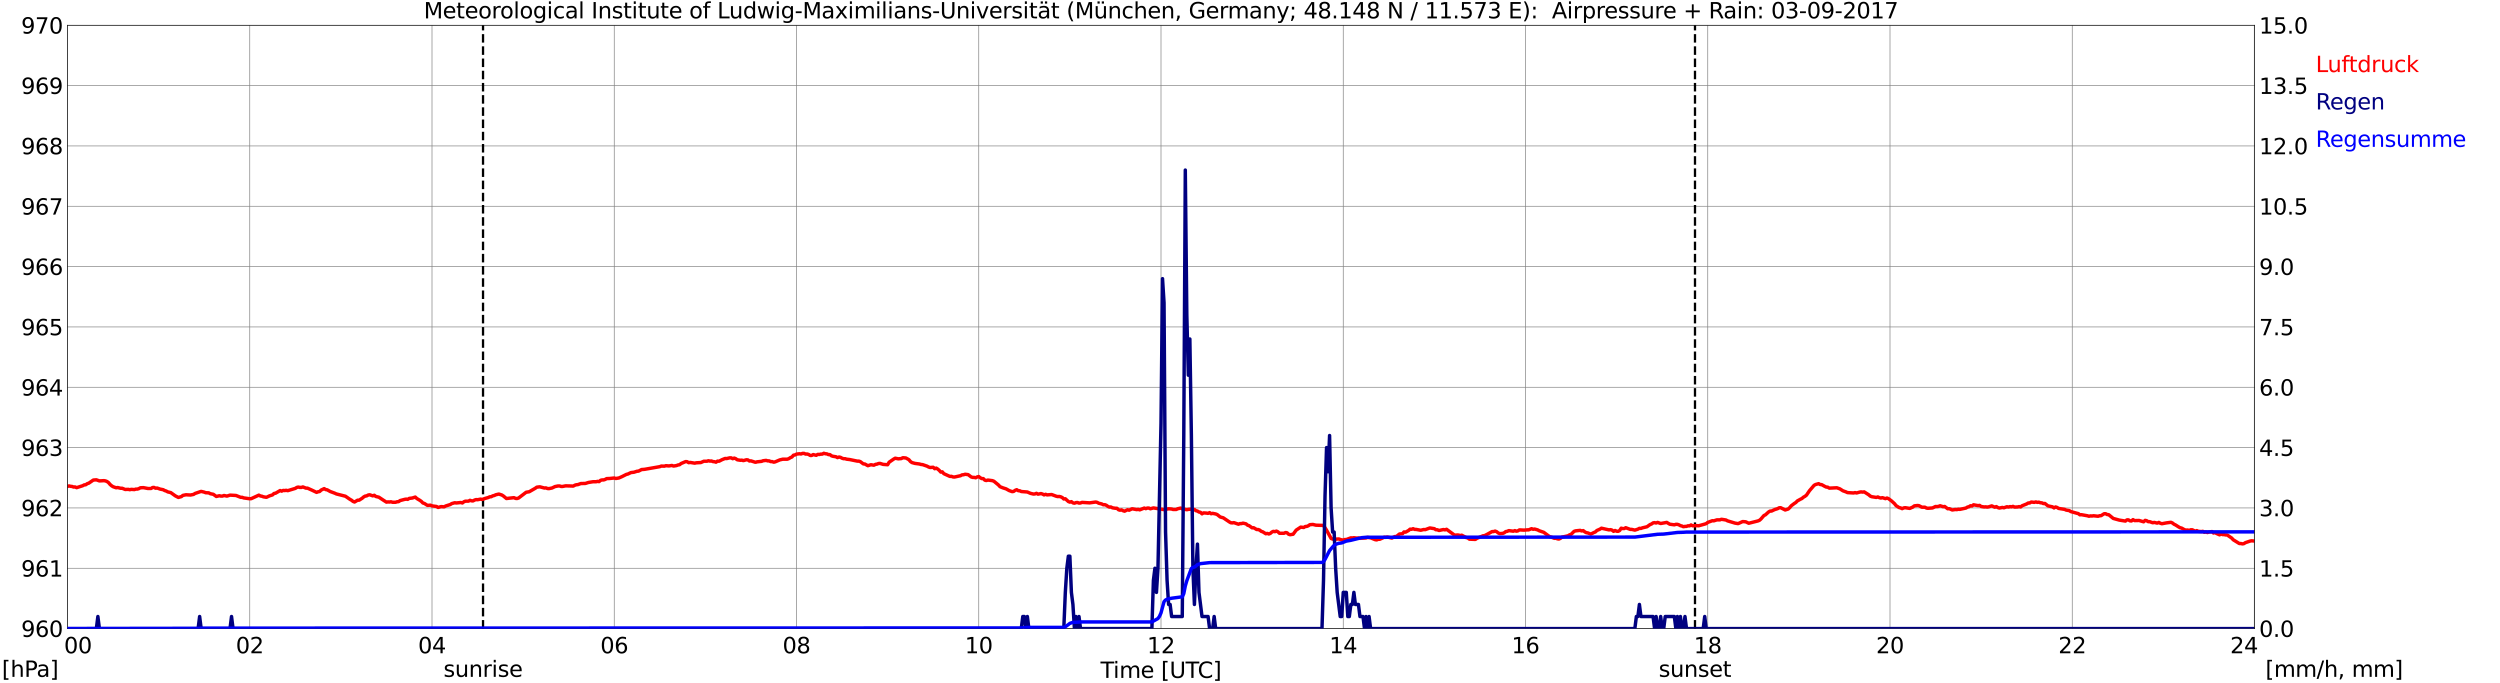 <?xml version="1.0" encoding="utf-8" standalone="no"?>
<!DOCTYPE svg PUBLIC "-//W3C//DTD SVG 1.1//EN"
  "http://www.w3.org/Graphics/SVG/1.1/DTD/svg11.dtd">
<svg xmlns:xlink="http://www.w3.org/1999/xlink" width="1085.4pt" height="296.64pt" viewBox="0 0 1085.4 296.64" xmlns="http://www.w3.org/2000/svg" version="1.1">
 <defs>
  <style type="text/css">*{stroke-linejoin: round; stroke-linecap: butt}</style>
 </defs>
 <g id="figure_1">
  <g id="patch_1">
   <path d="M 0 296.64 
L 1085.4 296.64 
L 1085.4 0 
L 0 0 
z
" style="fill: #ffffff"/>
  </g>
  <g id="axes_1">
   <g id="patch_2">
    <path d="M 29.306 272.909 
L 978.814 272.909 
L 978.814 10.976 
L 29.306 10.976 
z
" style="fill: #ffffff"/>
   </g>
   <g id="patch_3">
    <path d="M 978.814 272.909 
L 978.814 272.909 
L 978.814 10.976 
L 978.814 10.976 
z
" clip-path="url(#pf3f30fd102)" style="fill: #d3d3d3; opacity: 0.25; stroke: #d3d3d3; stroke-linejoin: miter"/>
   </g>
   <g id="matplotlib.axis_1">
    <g id="xtick_1">
     <g id="line2d_1">
      <path d="M 29.306 272.909 
L 29.306 10.976 
" clip-path="url(#pf3f30fd102)" style="fill: none; stroke: #808080; stroke-width: 0.3; stroke-linecap: square"/>
     </g>
     <g id="line2d_2"/>
     <g id="text_1">
      <!--    00 -->
      <g transform="translate(18.733 283.627) scale(0.095 -0.095)">
       <defs>
        <path id="DejaVuSans-20" transform="scale(0.016)"/>
        <path id="DejaVuSans-30" d="M 2034 4250 
Q 1547 4250 1301 3770 
Q 1056 3291 1056 2328 
Q 1056 1369 1301 889 
Q 1547 409 2034 409 
Q 2525 409 2770 889 
Q 3016 1369 3016 2328 
Q 3016 3291 2770 3770 
Q 2525 4250 2034 4250 
z
M 2034 4750 
Q 2819 4750 3233 4129 
Q 3647 3509 3647 2328 
Q 3647 1150 3233 529 
Q 2819 -91 2034 -91 
Q 1250 -91 836 529 
Q 422 1150 422 2328 
Q 422 3509 836 4129 
Q 1250 4750 2034 4750 
z
" transform="scale(0.016)"/>
       </defs>
       <use xlink:href="#DejaVuSans-20"/>
       <use xlink:href="#DejaVuSans-20" transform="translate(31.787 0)"/>
       <use xlink:href="#DejaVuSans-20" transform="translate(63.574 0)"/>
       <use xlink:href="#DejaVuSans-30" transform="translate(95.361 0)"/>
       <use xlink:href="#DejaVuSans-30" transform="translate(158.984 0)"/>
      </g>
     </g>
    </g>
    <g id="xtick_2">
     <g id="line2d_3">
      <path d="M 108.431 272.909 
L 108.431 10.976 
" clip-path="url(#pf3f30fd102)" style="fill: none; stroke: #808080; stroke-width: 0.3; stroke-linecap: square"/>
     </g>
     <g id="line2d_4"/>
     <g id="text_2">
      <!-- 02 -->
      <g transform="translate(102.387 283.627) scale(0.095 -0.095)">
       <defs>
        <path id="DejaVuSans-32" d="M 1228 531 
L 3431 531 
L 3431 0 
L 469 0 
L 469 531 
Q 828 903 1448 1529 
Q 2069 2156 2228 2338 
Q 2531 2678 2651 2914 
Q 2772 3150 2772 3378 
Q 2772 3750 2511 3984 
Q 2250 4219 1831 4219 
Q 1534 4219 1204 4116 
Q 875 4013 500 3803 
L 500 4441 
Q 881 4594 1212 4672 
Q 1544 4750 1819 4750 
Q 2544 4750 2975 4387 
Q 3406 4025 3406 3419 
Q 3406 3131 3298 2873 
Q 3191 2616 2906 2266 
Q 2828 2175 2409 1742 
Q 1991 1309 1228 531 
z
" transform="scale(0.016)"/>
       </defs>
       <use xlink:href="#DejaVuSans-30"/>
       <use xlink:href="#DejaVuSans-32" transform="translate(63.623 0)"/>
      </g>
     </g>
    </g>
    <g id="xtick_3">
     <g id="line2d_5">
      <path d="M 187.557 272.909 
L 187.557 10.976 
" clip-path="url(#pf3f30fd102)" style="fill: none; stroke: #808080; stroke-width: 0.3; stroke-linecap: square"/>
     </g>
     <g id="line2d_6"/>
     <g id="text_3">
      <!-- 04 -->
      <g transform="translate(181.513 283.627) scale(0.095 -0.095)">
       <defs>
        <path id="DejaVuSans-34" d="M 2419 4116 
L 825 1625 
L 2419 1625 
L 2419 4116 
z
M 2253 4666 
L 3047 4666 
L 3047 1625 
L 3713 1625 
L 3713 1100 
L 3047 1100 
L 3047 0 
L 2419 0 
L 2419 1100 
L 313 1100 
L 313 1709 
L 2253 4666 
z
" transform="scale(0.016)"/>
       </defs>
       <use xlink:href="#DejaVuSans-30"/>
       <use xlink:href="#DejaVuSans-34" transform="translate(63.623 0)"/>
      </g>
     </g>
    </g>
    <g id="xtick_4">
     <g id="line2d_7">
      <path d="M 266.683 272.909 
L 266.683 10.976 
" clip-path="url(#pf3f30fd102)" style="fill: none; stroke: #808080; stroke-width: 0.3; stroke-linecap: square"/>
     </g>
     <g id="line2d_8"/>
     <g id="text_4">
      <!-- 06 -->
      <g transform="translate(260.638 283.627) scale(0.095 -0.095)">
       <defs>
        <path id="DejaVuSans-36" d="M 2113 2584 
Q 1688 2584 1439 2293 
Q 1191 2003 1191 1497 
Q 1191 994 1439 701 
Q 1688 409 2113 409 
Q 2538 409 2786 701 
Q 3034 994 3034 1497 
Q 3034 2003 2786 2293 
Q 2538 2584 2113 2584 
z
M 3366 4563 
L 3366 3988 
Q 3128 4100 2886 4159 
Q 2644 4219 2406 4219 
Q 1781 4219 1451 3797 
Q 1122 3375 1075 2522 
Q 1259 2794 1537 2939 
Q 1816 3084 2150 3084 
Q 2853 3084 3261 2657 
Q 3669 2231 3669 1497 
Q 3669 778 3244 343 
Q 2819 -91 2113 -91 
Q 1303 -91 875 529 
Q 447 1150 447 2328 
Q 447 3434 972 4092 
Q 1497 4750 2381 4750 
Q 2619 4750 2861 4703 
Q 3103 4656 3366 4563 
z
" transform="scale(0.016)"/>
       </defs>
       <use xlink:href="#DejaVuSans-30"/>
       <use xlink:href="#DejaVuSans-36" transform="translate(63.623 0)"/>
      </g>
     </g>
    </g>
    <g id="xtick_5">
     <g id="line2d_9">
      <path d="M 345.808 272.909 
L 345.808 10.976 
" clip-path="url(#pf3f30fd102)" style="fill: none; stroke: #808080; stroke-width: 0.3; stroke-linecap: square"/>
     </g>
     <g id="line2d_10"/>
     <g id="text_5">
      <!-- 08 -->
      <g transform="translate(339.764 283.627) scale(0.095 -0.095)">
       <defs>
        <path id="DejaVuSans-38" d="M 2034 2216 
Q 1584 2216 1326 1975 
Q 1069 1734 1069 1313 
Q 1069 891 1326 650 
Q 1584 409 2034 409 
Q 2484 409 2743 651 
Q 3003 894 3003 1313 
Q 3003 1734 2745 1975 
Q 2488 2216 2034 2216 
z
M 1403 2484 
Q 997 2584 770 2862 
Q 544 3141 544 3541 
Q 544 4100 942 4425 
Q 1341 4750 2034 4750 
Q 2731 4750 3128 4425 
Q 3525 4100 3525 3541 
Q 3525 3141 3298 2862 
Q 3072 2584 2669 2484 
Q 3125 2378 3379 2068 
Q 3634 1759 3634 1313 
Q 3634 634 3220 271 
Q 2806 -91 2034 -91 
Q 1263 -91 848 271 
Q 434 634 434 1313 
Q 434 1759 690 2068 
Q 947 2378 1403 2484 
z
M 1172 3481 
Q 1172 3119 1398 2916 
Q 1625 2713 2034 2713 
Q 2441 2713 2670 2916 
Q 2900 3119 2900 3481 
Q 2900 3844 2670 4047 
Q 2441 4250 2034 4250 
Q 1625 4250 1398 4047 
Q 1172 3844 1172 3481 
z
" transform="scale(0.016)"/>
       </defs>
       <use xlink:href="#DejaVuSans-30"/>
       <use xlink:href="#DejaVuSans-38" transform="translate(63.623 0)"/>
      </g>
     </g>
    </g>
    <g id="xtick_6">
     <g id="line2d_11">
      <path d="M 424.934 272.909 
L 424.934 10.976 
" clip-path="url(#pf3f30fd102)" style="fill: none; stroke: #808080; stroke-width: 0.3; stroke-linecap: square"/>
     </g>
     <g id="line2d_12"/>
     <g id="text_6">
      <!-- 10 -->
      <g transform="translate(418.89 283.627) scale(0.095 -0.095)">
       <defs>
        <path id="DejaVuSans-31" d="M 794 531 
L 1825 531 
L 1825 4091 
L 703 3866 
L 703 4441 
L 1819 4666 
L 2450 4666 
L 2450 531 
L 3481 531 
L 3481 0 
L 794 0 
L 794 531 
z
" transform="scale(0.016)"/>
       </defs>
       <use xlink:href="#DejaVuSans-31"/>
       <use xlink:href="#DejaVuSans-30" transform="translate(63.623 0)"/>
      </g>
     </g>
    </g>
    <g id="xtick_7">
     <g id="line2d_13">
      <path d="M 504.06 272.909 
L 504.06 10.976 
" clip-path="url(#pf3f30fd102)" style="fill: none; stroke: #808080; stroke-width: 0.3; stroke-linecap: square"/>
     </g>
     <g id="line2d_14"/>
     <g id="text_7">
      <!-- 12 -->
      <g transform="translate(498.015 283.627) scale(0.095 -0.095)">
       <use xlink:href="#DejaVuSans-31"/>
       <use xlink:href="#DejaVuSans-32" transform="translate(63.623 0)"/>
      </g>
     </g>
    </g>
    <g id="xtick_8">
     <g id="line2d_15">
      <path d="M 583.185 272.909 
L 583.185 10.976 
" clip-path="url(#pf3f30fd102)" style="fill: none; stroke: #808080; stroke-width: 0.3; stroke-linecap: square"/>
     </g>
     <g id="line2d_16"/>
     <g id="text_8">
      <!-- 14 -->
      <g transform="translate(577.141 283.627) scale(0.095 -0.095)">
       <use xlink:href="#DejaVuSans-31"/>
       <use xlink:href="#DejaVuSans-34" transform="translate(63.623 0)"/>
      </g>
     </g>
    </g>
    <g id="xtick_9">
     <g id="line2d_17">
      <path d="M 662.311 272.909 
L 662.311 10.976 
" clip-path="url(#pf3f30fd102)" style="fill: none; stroke: #808080; stroke-width: 0.3; stroke-linecap: square"/>
     </g>
     <g id="line2d_18"/>
     <g id="text_9">
      <!-- 16 -->
      <g transform="translate(656.267 283.627) scale(0.095 -0.095)">
       <use xlink:href="#DejaVuSans-31"/>
       <use xlink:href="#DejaVuSans-36" transform="translate(63.623 0)"/>
      </g>
     </g>
    </g>
    <g id="xtick_10">
     <g id="line2d_19">
      <path d="M 741.437 272.909 
L 741.437 10.976 
" clip-path="url(#pf3f30fd102)" style="fill: none; stroke: #808080; stroke-width: 0.3; stroke-linecap: square"/>
     </g>
     <g id="line2d_20"/>
     <g id="text_10">
      <!-- 18 -->
      <g transform="translate(735.392 283.627) scale(0.095 -0.095)">
       <use xlink:href="#DejaVuSans-31"/>
       <use xlink:href="#DejaVuSans-38" transform="translate(63.623 0)"/>
      </g>
     </g>
    </g>
    <g id="xtick_11">
     <g id="line2d_21">
      <path d="M 820.562 272.909 
L 820.562 10.976 
" clip-path="url(#pf3f30fd102)" style="fill: none; stroke: #808080; stroke-width: 0.3; stroke-linecap: square"/>
     </g>
     <g id="line2d_22"/>
     <g id="text_11">
      <!-- 20 -->
      <g transform="translate(814.518 283.627) scale(0.095 -0.095)">
       <use xlink:href="#DejaVuSans-32"/>
       <use xlink:href="#DejaVuSans-30" transform="translate(63.623 0)"/>
      </g>
     </g>
    </g>
    <g id="xtick_12">
     <g id="line2d_23">
      <path d="M 899.688 272.909 
L 899.688 10.976 
" clip-path="url(#pf3f30fd102)" style="fill: none; stroke: #808080; stroke-width: 0.3; stroke-linecap: square"/>
     </g>
     <g id="line2d_24"/>
     <g id="text_12">
      <!-- 22 -->
      <g transform="translate(893.644 283.627) scale(0.095 -0.095)">
       <use xlink:href="#DejaVuSans-32"/>
       <use xlink:href="#DejaVuSans-32" transform="translate(63.623 0)"/>
      </g>
     </g>
    </g>
    <g id="xtick_13">
     <g id="line2d_25">
      <path d="M 978.814 272.909 
L 978.814 10.976 
" clip-path="url(#pf3f30fd102)" style="fill: none; stroke: #808080; stroke-width: 0.3; stroke-linecap: square"/>
     </g>
     <g id="line2d_26"/>
     <g id="text_13">
      <!-- 24    -->
      <g transform="translate(968.241 283.627) scale(0.095 -0.095)">
       <use xlink:href="#DejaVuSans-32"/>
       <use xlink:href="#DejaVuSans-34" transform="translate(63.623 0)"/>
       <use xlink:href="#DejaVuSans-20" transform="translate(127.246 0)"/>
       <use xlink:href="#DejaVuSans-20" transform="translate(159.033 0)"/>
       <use xlink:href="#DejaVuSans-20" transform="translate(190.82 0)"/>
      </g>
     </g>
    </g>
    <g id="text_14">
     <!-- Time [UTC] -->
     <g transform="translate(477.806 294.322) scale(0.095 -0.095)">
      <defs>
       <path id="DejaVuSans-54" d="M -19 4666 
L 3928 4666 
L 3928 4134 
L 2272 4134 
L 2272 0 
L 1638 0 
L 1638 4134 
L -19 4134 
L -19 4666 
z
" transform="scale(0.016)"/>
       <path id="DejaVuSans-69" d="M 603 3500 
L 1178 3500 
L 1178 0 
L 603 0 
L 603 3500 
z
M 603 4863 
L 1178 4863 
L 1178 4134 
L 603 4134 
L 603 4863 
z
" transform="scale(0.016)"/>
       <path id="DejaVuSans-6d" d="M 3328 2828 
Q 3544 3216 3844 3400 
Q 4144 3584 4550 3584 
Q 5097 3584 5394 3201 
Q 5691 2819 5691 2113 
L 5691 0 
L 5113 0 
L 5113 2094 
Q 5113 2597 4934 2840 
Q 4756 3084 4391 3084 
Q 3944 3084 3684 2787 
Q 3425 2491 3425 1978 
L 3425 0 
L 2847 0 
L 2847 2094 
Q 2847 2600 2669 2842 
Q 2491 3084 2119 3084 
Q 1678 3084 1418 2786 
Q 1159 2488 1159 1978 
L 1159 0 
L 581 0 
L 581 3500 
L 1159 3500 
L 1159 2956 
Q 1356 3278 1631 3431 
Q 1906 3584 2284 3584 
Q 2666 3584 2933 3390 
Q 3200 3197 3328 2828 
z
" transform="scale(0.016)"/>
       <path id="DejaVuSans-65" d="M 3597 1894 
L 3597 1613 
L 953 1613 
Q 991 1019 1311 708 
Q 1631 397 2203 397 
Q 2534 397 2845 478 
Q 3156 559 3463 722 
L 3463 178 
Q 3153 47 2828 -22 
Q 2503 -91 2169 -91 
Q 1331 -91 842 396 
Q 353 884 353 1716 
Q 353 2575 817 3079 
Q 1281 3584 2069 3584 
Q 2775 3584 3186 3129 
Q 3597 2675 3597 1894 
z
M 3022 2063 
Q 3016 2534 2758 2815 
Q 2500 3097 2075 3097 
Q 1594 3097 1305 2825 
Q 1016 2553 972 2059 
L 3022 2063 
z
" transform="scale(0.016)"/>
       <path id="DejaVuSans-5b" d="M 550 4863 
L 1875 4863 
L 1875 4416 
L 1125 4416 
L 1125 -397 
L 1875 -397 
L 1875 -844 
L 550 -844 
L 550 4863 
z
" transform="scale(0.016)"/>
       <path id="DejaVuSans-55" d="M 556 4666 
L 1191 4666 
L 1191 1831 
Q 1191 1081 1462 751 
Q 1734 422 2344 422 
Q 2950 422 3222 751 
Q 3494 1081 3494 1831 
L 3494 4666 
L 4128 4666 
L 4128 1753 
Q 4128 841 3676 375 
Q 3225 -91 2344 -91 
Q 1459 -91 1007 375 
Q 556 841 556 1753 
L 556 4666 
z
" transform="scale(0.016)"/>
       <path id="DejaVuSans-43" d="M 4122 4306 
L 4122 3641 
Q 3803 3938 3442 4084 
Q 3081 4231 2675 4231 
Q 1875 4231 1450 3742 
Q 1025 3253 1025 2328 
Q 1025 1406 1450 917 
Q 1875 428 2675 428 
Q 3081 428 3442 575 
Q 3803 722 4122 1019 
L 4122 359 
Q 3791 134 3420 21 
Q 3050 -91 2638 -91 
Q 1578 -91 968 557 
Q 359 1206 359 2328 
Q 359 3453 968 4101 
Q 1578 4750 2638 4750 
Q 3056 4750 3426 4639 
Q 3797 4528 4122 4306 
z
" transform="scale(0.016)"/>
       <path id="DejaVuSans-5d" d="M 1947 4863 
L 1947 -844 
L 622 -844 
L 622 -397 
L 1369 -397 
L 1369 4416 
L 622 4416 
L 622 4863 
L 1947 4863 
z
" transform="scale(0.016)"/>
      </defs>
      <use xlink:href="#DejaVuSans-54"/>
      <use xlink:href="#DejaVuSans-69" transform="translate(57.959 0)"/>
      <use xlink:href="#DejaVuSans-6d" transform="translate(85.742 0)"/>
      <use xlink:href="#DejaVuSans-65" transform="translate(183.154 0)"/>
      <use xlink:href="#DejaVuSans-20" transform="translate(244.678 0)"/>
      <use xlink:href="#DejaVuSans-5b" transform="translate(276.465 0)"/>
      <use xlink:href="#DejaVuSans-55" transform="translate(315.479 0)"/>
      <use xlink:href="#DejaVuSans-54" transform="translate(388.672 0)"/>
      <use xlink:href="#DejaVuSans-43" transform="translate(443.881 0)"/>
      <use xlink:href="#DejaVuSans-5d" transform="translate(513.705 0)"/>
     </g>
    </g>
   </g>
   <g id="matplotlib.axis_2">
    <g id="ytick_1">
     <g id="line2d_27">
      <path d="M 29.306 272.909 
L 978.814 272.909 
" clip-path="url(#pf3f30fd102)" style="fill: none; stroke: #808080; stroke-width: 0.3; stroke-linecap: square"/>
     </g>
     <g id="line2d_28"/>
     <g id="text_15">
      <!-- 960 -->
      <g transform="translate(9.173 276.518) scale(0.095 -0.095)">
       <defs>
        <path id="DejaVuSans-39" d="M 703 97 
L 703 672 
Q 941 559 1184 500 
Q 1428 441 1663 441 
Q 2288 441 2617 861 
Q 2947 1281 2994 2138 
Q 2813 1869 2534 1725 
Q 2256 1581 1919 1581 
Q 1219 1581 811 2004 
Q 403 2428 403 3163 
Q 403 3881 828 4315 
Q 1253 4750 1959 4750 
Q 2769 4750 3195 4129 
Q 3622 3509 3622 2328 
Q 3622 1225 3098 567 
Q 2575 -91 1691 -91 
Q 1453 -91 1209 -44 
Q 966 3 703 97 
z
M 1959 2075 
Q 2384 2075 2632 2365 
Q 2881 2656 2881 3163 
Q 2881 3666 2632 3958 
Q 2384 4250 1959 4250 
Q 1534 4250 1286 3958 
Q 1038 3666 1038 3163 
Q 1038 2656 1286 2365 
Q 1534 2075 1959 2075 
z
" transform="scale(0.016)"/>
       </defs>
       <use xlink:href="#DejaVuSans-39"/>
       <use xlink:href="#DejaVuSans-36" transform="translate(63.623 0)"/>
       <use xlink:href="#DejaVuSans-30" transform="translate(127.246 0)"/>
      </g>
     </g>
    </g>
    <g id="ytick_2">
     <g id="line2d_29">
      <path d="M 29.306 246.715 
L 978.814 246.715 
" clip-path="url(#pf3f30fd102)" style="fill: none; stroke: #808080; stroke-width: 0.3; stroke-linecap: square"/>
     </g>
     <g id="line2d_30"/>
     <g id="text_16">
      <!-- 961 -->
      <g transform="translate(9.173 250.325) scale(0.095 -0.095)">
       <use xlink:href="#DejaVuSans-39"/>
       <use xlink:href="#DejaVuSans-36" transform="translate(63.623 0)"/>
       <use xlink:href="#DejaVuSans-31" transform="translate(127.246 0)"/>
      </g>
     </g>
    </g>
    <g id="ytick_3">
     <g id="line2d_31">
      <path d="M 29.306 220.522 
L 978.814 220.522 
" clip-path="url(#pf3f30fd102)" style="fill: none; stroke: #808080; stroke-width: 0.3; stroke-linecap: square"/>
     </g>
     <g id="line2d_32"/>
     <g id="text_17">
      <!-- 962 -->
      <g transform="translate(9.173 224.131) scale(0.095 -0.095)">
       <use xlink:href="#DejaVuSans-39"/>
       <use xlink:href="#DejaVuSans-36" transform="translate(63.623 0)"/>
       <use xlink:href="#DejaVuSans-32" transform="translate(127.246 0)"/>
      </g>
     </g>
    </g>
    <g id="ytick_4">
     <g id="line2d_33">
      <path d="M 29.306 194.329 
L 978.814 194.329 
" clip-path="url(#pf3f30fd102)" style="fill: none; stroke: #808080; stroke-width: 0.3; stroke-linecap: square"/>
     </g>
     <g id="line2d_34"/>
     <g id="text_18">
      <!-- 963 -->
      <g transform="translate(9.173 197.938) scale(0.095 -0.095)">
       <defs>
        <path id="DejaVuSans-33" d="M 2597 2516 
Q 3050 2419 3304 2112 
Q 3559 1806 3559 1356 
Q 3559 666 3084 287 
Q 2609 -91 1734 -91 
Q 1441 -91 1130 -33 
Q 819 25 488 141 
L 488 750 
Q 750 597 1062 519 
Q 1375 441 1716 441 
Q 2309 441 2620 675 
Q 2931 909 2931 1356 
Q 2931 1769 2642 2001 
Q 2353 2234 1838 2234 
L 1294 2234 
L 1294 2753 
L 1863 2753 
Q 2328 2753 2575 2939 
Q 2822 3125 2822 3475 
Q 2822 3834 2567 4026 
Q 2313 4219 1838 4219 
Q 1578 4219 1281 4162 
Q 984 4106 628 3988 
L 628 4550 
Q 988 4650 1302 4700 
Q 1616 4750 1894 4750 
Q 2613 4750 3031 4423 
Q 3450 4097 3450 3541 
Q 3450 3153 3228 2886 
Q 3006 2619 2597 2516 
z
" transform="scale(0.016)"/>
       </defs>
       <use xlink:href="#DejaVuSans-39"/>
       <use xlink:href="#DejaVuSans-36" transform="translate(63.623 0)"/>
       <use xlink:href="#DejaVuSans-33" transform="translate(127.246 0)"/>
      </g>
     </g>
    </g>
    <g id="ytick_5">
     <g id="line2d_35">
      <path d="M 29.306 168.136 
L 978.814 168.136 
" clip-path="url(#pf3f30fd102)" style="fill: none; stroke: #808080; stroke-width: 0.3; stroke-linecap: square"/>
     </g>
     <g id="line2d_36"/>
     <g id="text_19">
      <!-- 964 -->
      <g transform="translate(9.173 171.745) scale(0.095 -0.095)">
       <use xlink:href="#DejaVuSans-39"/>
       <use xlink:href="#DejaVuSans-36" transform="translate(63.623 0)"/>
       <use xlink:href="#DejaVuSans-34" transform="translate(127.246 0)"/>
      </g>
     </g>
    </g>
    <g id="ytick_6">
     <g id="line2d_37">
      <path d="M 29.306 141.942 
L 978.814 141.942 
" clip-path="url(#pf3f30fd102)" style="fill: none; stroke: #808080; stroke-width: 0.3; stroke-linecap: square"/>
     </g>
     <g id="line2d_38"/>
     <g id="text_20">
      <!-- 965 -->
      <g transform="translate(9.173 145.551) scale(0.095 -0.095)">
       <defs>
        <path id="DejaVuSans-35" d="M 691 4666 
L 3169 4666 
L 3169 4134 
L 1269 4134 
L 1269 2991 
Q 1406 3038 1543 3061 
Q 1681 3084 1819 3084 
Q 2600 3084 3056 2656 
Q 3513 2228 3513 1497 
Q 3513 744 3044 326 
Q 2575 -91 1722 -91 
Q 1428 -91 1123 -41 
Q 819 9 494 109 
L 494 744 
Q 775 591 1075 516 
Q 1375 441 1709 441 
Q 2250 441 2565 725 
Q 2881 1009 2881 1497 
Q 2881 1984 2565 2268 
Q 2250 2553 1709 2553 
Q 1456 2553 1204 2497 
Q 953 2441 691 2322 
L 691 4666 
z
" transform="scale(0.016)"/>
       </defs>
       <use xlink:href="#DejaVuSans-39"/>
       <use xlink:href="#DejaVuSans-36" transform="translate(63.623 0)"/>
       <use xlink:href="#DejaVuSans-35" transform="translate(127.246 0)"/>
      </g>
     </g>
    </g>
    <g id="ytick_7">
     <g id="line2d_39">
      <path d="M 29.306 115.749 
L 978.814 115.749 
" clip-path="url(#pf3f30fd102)" style="fill: none; stroke: #808080; stroke-width: 0.3; stroke-linecap: square"/>
     </g>
     <g id="line2d_40"/>
     <g id="text_21">
      <!-- 966 -->
      <g transform="translate(9.173 119.358) scale(0.095 -0.095)">
       <use xlink:href="#DejaVuSans-39"/>
       <use xlink:href="#DejaVuSans-36" transform="translate(63.623 0)"/>
       <use xlink:href="#DejaVuSans-36" transform="translate(127.246 0)"/>
      </g>
     </g>
    </g>
    <g id="ytick_8">
     <g id="line2d_41">
      <path d="M 29.306 89.556 
L 978.814 89.556 
" clip-path="url(#pf3f30fd102)" style="fill: none; stroke: #808080; stroke-width: 0.3; stroke-linecap: square"/>
     </g>
     <g id="line2d_42"/>
     <g id="text_22">
      <!-- 967 -->
      <g transform="translate(9.173 93.165) scale(0.095 -0.095)">
       <defs>
        <path id="DejaVuSans-37" d="M 525 4666 
L 3525 4666 
L 3525 4397 
L 1831 0 
L 1172 0 
L 2766 4134 
L 525 4134 
L 525 4666 
z
" transform="scale(0.016)"/>
       </defs>
       <use xlink:href="#DejaVuSans-39"/>
       <use xlink:href="#DejaVuSans-36" transform="translate(63.623 0)"/>
       <use xlink:href="#DejaVuSans-37" transform="translate(127.246 0)"/>
      </g>
     </g>
    </g>
    <g id="ytick_9">
     <g id="line2d_43">
      <path d="M 29.306 63.362 
L 978.814 63.362 
" clip-path="url(#pf3f30fd102)" style="fill: none; stroke: #808080; stroke-width: 0.3; stroke-linecap: square"/>
     </g>
     <g id="line2d_44"/>
     <g id="text_23">
      <!-- 968 -->
      <g transform="translate(9.173 66.972) scale(0.095 -0.095)">
       <use xlink:href="#DejaVuSans-39"/>
       <use xlink:href="#DejaVuSans-36" transform="translate(63.623 0)"/>
       <use xlink:href="#DejaVuSans-38" transform="translate(127.246 0)"/>
      </g>
     </g>
    </g>
    <g id="ytick_10">
     <g id="line2d_45">
      <path d="M 29.306 37.169 
L 978.814 37.169 
" clip-path="url(#pf3f30fd102)" style="fill: none; stroke: #808080; stroke-width: 0.3; stroke-linecap: square"/>
     </g>
     <g id="line2d_46"/>
     <g id="text_24">
      <!-- 969 -->
      <g transform="translate(9.173 40.778) scale(0.095 -0.095)">
       <use xlink:href="#DejaVuSans-39"/>
       <use xlink:href="#DejaVuSans-36" transform="translate(63.623 0)"/>
       <use xlink:href="#DejaVuSans-39" transform="translate(127.246 0)"/>
      </g>
     </g>
    </g>
    <g id="ytick_11">
     <g id="line2d_47">
      <path d="M 29.306 10.976 
L 978.814 10.976 
" clip-path="url(#pf3f30fd102)" style="fill: none; stroke: #808080; stroke-width: 0.3; stroke-linecap: square"/>
     </g>
     <g id="line2d_48"/>
     <g id="text_25">
      <!-- 970 -->
      <g transform="translate(9.173 14.585) scale(0.095 -0.095)">
       <use xlink:href="#DejaVuSans-39"/>
       <use xlink:href="#DejaVuSans-37" transform="translate(63.623 0)"/>
       <use xlink:href="#DejaVuSans-30" transform="translate(127.246 0)"/>
      </g>
     </g>
    </g>
   </g>
   <g id="line2d_49">
    <path d="M 209.712 272.909 
L 209.712 10.976 
" clip-path="url(#pf3f30fd102)" style="fill: none; stroke-dasharray: 3.7,1.6; stroke-dashoffset: 0; stroke: #000000"/>
   </g>
   <g id="line2d_50">
    <path d="M 735.898 272.909 
L 735.898 10.976 
" clip-path="url(#pf3f30fd102)" style="fill: none; stroke-dasharray: 3.7,1.6; stroke-dashoffset: 0; stroke: #000000"/>
   </g>
   <g id="line2d_51">
    <path d="M 29.306 211.18 
L 29.965 210.962 
L 30.625 211.145 
L 31.284 211.197 
L 31.943 211.459 
L 32.603 211.407 
L 33.262 211.721 
L 35.9 210.883 
L 36.559 210.516 
L 37.218 210.464 
L 37.878 209.992 
L 38.537 209.783 
L 40.515 208.421 
L 41.834 208.316 
L 43.153 208.788 
L 45.131 208.683 
L 45.79 208.788 
L 46.45 209.05 
L 47.109 209.521 
L 47.768 210.307 
L 48.428 210.883 
L 49.087 211.302 
L 50.406 211.774 
L 51.065 211.669 
L 52.384 211.983 
L 53.043 211.983 
L 54.362 212.507 
L 55.681 212.455 
L 56.34 212.612 
L 57 212.455 
L 58.319 212.559 
L 58.978 212.35 
L 59.637 212.35 
L 60.297 212.14 
L 60.956 211.774 
L 62.275 211.721 
L 64.253 212.088 
L 65.572 212.088 
L 66.231 211.669 
L 66.89 211.616 
L 67.55 211.983 
L 68.209 211.878 
L 69.528 212.35 
L 70.847 212.612 
L 71.506 212.979 
L 72.166 213.188 
L 72.825 213.555 
L 74.144 213.869 
L 76.122 215.284 
L 77.441 215.965 
L 78.759 215.598 
L 79.419 215.074 
L 80.737 214.812 
L 82.716 214.917 
L 84.034 214.655 
L 84.694 214.236 
L 86.672 213.555 
L 87.331 213.345 
L 88.65 213.66 
L 89.309 213.921 
L 90.628 213.974 
L 91.288 214.341 
L 92.606 214.602 
L 93.925 215.545 
L 95.244 215.231 
L 95.903 215.388 
L 96.563 215.388 
L 97.222 215.126 
L 98.541 215.388 
L 99.86 214.969 
L 101.838 215.074 
L 102.497 215.126 
L 104.475 215.912 
L 105.135 215.912 
L 105.794 216.174 
L 108.431 216.541 
L 109.091 216.488 
L 112.388 214.969 
L 113.047 215.336 
L 113.707 215.441 
L 114.366 215.703 
L 115.685 215.912 
L 117.003 215.284 
L 118.322 214.864 
L 118.982 214.236 
L 119.641 214.131 
L 121.619 212.979 
L 122.278 213.24 
L 122.938 212.926 
L 123.597 212.979 
L 124.257 212.874 
L 124.916 213.031 
L 128.213 212.036 
L 128.872 211.616 
L 129.532 211.459 
L 130.191 211.616 
L 130.85 211.616 
L 131.51 211.407 
L 132.829 211.931 
L 133.488 211.931 
L 135.466 212.821 
L 136.785 213.45 
L 137.444 213.764 
L 138.104 213.502 
L 138.763 213.398 
L 139.422 212.769 
L 140.741 212.14 
L 141.4 212.559 
L 142.06 212.664 
L 143.379 213.398 
L 145.357 214.131 
L 146.016 214.445 
L 149.972 215.441 
L 151.951 216.803 
L 152.61 217.169 
L 153.269 217.693 
L 153.929 217.955 
L 155.247 217.169 
L 155.907 217.169 
L 157.226 216.331 
L 157.885 215.755 
L 158.544 215.388 
L 159.204 215.284 
L 159.863 214.917 
L 160.523 214.812 
L 161.841 215.284 
L 162.501 215.022 
L 163.16 215.545 
L 164.479 215.86 
L 166.457 217.169 
L 167.776 218.008 
L 168.435 217.903 
L 169.094 217.955 
L 169.754 217.85 
L 170.413 218.06 
L 171.732 218.06 
L 172.391 217.85 
L 173.051 217.798 
L 173.71 217.327 
L 175.688 216.803 
L 176.348 216.698 
L 177.007 216.803 
L 177.666 216.384 
L 178.985 216.226 
L 180.304 215.807 
L 180.963 216.436 
L 182.282 217.222 
L 182.941 217.693 
L 183.601 218.374 
L 184.26 218.584 
L 185.579 219.422 
L 186.898 219.317 
L 187.557 219.632 
L 189.535 219.894 
L 190.195 220.313 
L 191.513 219.946 
L 192.832 220.051 
L 193.492 219.684 
L 194.81 219.265 
L 195.47 219.055 
L 196.129 218.636 
L 197.448 218.27 
L 198.107 218.374 
L 200.085 218.165 
L 200.745 218.374 
L 201.404 217.85 
L 202.063 217.589 
L 203.382 217.589 
L 204.042 217.222 
L 204.701 217.431 
L 205.36 217.484 
L 206.02 217.117 
L 206.679 216.907 
L 207.339 216.96 
L 208.657 216.698 
L 209.317 216.855 
L 210.635 216.384 
L 211.954 216.017 
L 212.614 215.703 
L 213.273 215.65 
L 213.932 215.284 
L 214.592 215.126 
L 215.251 214.812 
L 216.57 214.498 
L 217.889 214.917 
L 218.548 215.336 
L 219.867 216.436 
L 223.164 216.069 
L 223.823 216.384 
L 224.482 216.436 
L 225.142 216.226 
L 228.439 213.712 
L 229.757 213.502 
L 232.395 211.983 
L 233.054 211.512 
L 234.373 211.355 
L 236.351 211.878 
L 237.011 211.826 
L 237.67 212.088 
L 238.329 212.14 
L 239.648 211.878 
L 240.967 211.25 
L 242.286 210.988 
L 242.945 210.988 
L 243.604 211.197 
L 244.264 211.197 
L 245.583 210.935 
L 247.561 210.988 
L 248.88 211.04 
L 249.539 210.673 
L 250.198 210.464 
L 250.858 210.412 
L 252.176 209.94 
L 254.155 209.888 
L 255.473 209.469 
L 257.451 209.154 
L 258.77 209.154 
L 259.43 208.997 
L 260.089 209.102 
L 260.748 208.526 
L 261.408 208.368 
L 262.067 208.368 
L 262.726 208.159 
L 263.386 207.792 
L 264.705 207.74 
L 266.683 207.53 
L 267.342 207.74 
L 268.661 207.53 
L 269.98 206.954 
L 271.958 205.959 
L 272.617 205.802 
L 273.936 205.173 
L 275.255 205.016 
L 276.573 204.597 
L 277.233 204.544 
L 278.552 203.863 
L 279.87 203.758 
L 286.464 202.606 
L 287.124 202.344 
L 288.442 202.396 
L 289.102 202.187 
L 290.42 202.292 
L 291.739 202.082 
L 292.399 202.344 
L 293.717 202.134 
L 294.377 201.873 
L 295.036 201.768 
L 295.696 201.244 
L 297.674 200.406 
L 298.333 200.458 
L 298.992 200.877 
L 299.652 200.772 
L 301.63 201.087 
L 302.289 200.93 
L 304.267 200.825 
L 305.586 200.249 
L 306.905 200.249 
L 307.564 200.039 
L 308.224 200.196 
L 308.883 200.144 
L 309.543 200.406 
L 310.202 200.458 
L 310.861 200.668 
L 311.521 200.196 
L 312.18 200.249 
L 313.499 199.568 
L 314.818 199.044 
L 315.477 199.096 
L 316.796 198.782 
L 317.455 198.782 
L 318.114 199.148 
L 318.774 198.887 
L 319.433 199.148 
L 320.093 199.62 
L 321.411 199.829 
L 322.071 199.777 
L 322.73 199.987 
L 324.049 199.62 
L 324.708 199.672 
L 325.368 200.144 
L 326.027 200.091 
L 328.005 200.72 
L 328.665 200.51 
L 330.643 200.301 
L 331.302 200.039 
L 332.621 199.882 
L 333.28 200.091 
L 333.94 200.091 
L 334.599 200.406 
L 335.258 200.406 
L 335.918 200.668 
L 336.577 200.51 
L 338.555 199.672 
L 339.874 199.358 
L 341.852 199.358 
L 342.512 199.096 
L 343.171 198.677 
L 343.83 198.415 
L 344.49 197.629 
L 345.149 197.524 
L 345.808 197.158 
L 347.127 197.001 
L 347.787 197.105 
L 348.446 196.843 
L 349.105 196.843 
L 349.765 197.158 
L 350.424 197.105 
L 351.083 197.315 
L 351.743 197.734 
L 352.402 197.734 
L 353.062 197.367 
L 354.38 197.682 
L 355.04 197.263 
L 355.699 197.315 
L 356.359 197.158 
L 357.018 197.158 
L 357.677 196.791 
L 358.337 197.001 
L 358.996 197.053 
L 359.655 197.367 
L 360.315 197.367 
L 360.974 197.891 
L 361.634 198.101 
L 362.952 198.31 
L 363.612 198.677 
L 364.271 198.415 
L 364.93 198.572 
L 365.59 198.939 
L 366.249 199.148 
L 366.909 199.148 
L 367.568 199.358 
L 368.887 199.515 
L 372.184 200.196 
L 372.843 200.196 
L 373.502 200.406 
L 374.821 201.401 
L 375.481 201.453 
L 376.799 202.187 
L 378.118 201.768 
L 379.437 201.977 
L 380.096 201.611 
L 380.756 201.506 
L 381.415 201.244 
L 382.074 201.192 
L 383.393 201.611 
L 385.371 201.768 
L 386.031 200.668 
L 388.009 199.306 
L 388.668 198.939 
L 389.987 199.201 
L 391.306 199.096 
L 391.965 198.729 
L 393.284 198.834 
L 394.603 199.568 
L 395.262 200.353 
L 395.921 200.825 
L 397.24 201.192 
L 399.218 201.453 
L 399.878 201.663 
L 400.537 201.715 
L 402.515 202.396 
L 403.175 202.763 
L 403.834 202.973 
L 405.153 202.868 
L 405.812 203.497 
L 406.471 203.235 
L 407.131 203.654 
L 407.79 204.23 
L 408.45 204.963 
L 409.109 204.859 
L 409.768 205.644 
L 412.406 206.849 
L 413.065 206.797 
L 413.725 207.059 
L 414.384 207.111 
L 417.022 206.535 
L 417.681 206.168 
L 418.34 206.116 
L 419 205.906 
L 420.318 206.063 
L 421.637 207.059 
L 422.297 207.268 
L 422.956 207.268 
L 423.615 207.426 
L 424.275 207.059 
L 424.934 206.902 
L 425.593 207.426 
L 426.253 207.792 
L 426.912 207.792 
L 427.572 208.473 
L 428.231 208.63 
L 428.89 208.421 
L 430.869 208.683 
L 431.528 208.945 
L 433.506 210.569 
L 434.165 211.302 
L 435.484 211.826 
L 436.803 212.245 
L 438.122 212.979 
L 439.44 213.45 
L 440.1 213.345 
L 440.759 212.874 
L 441.419 212.612 
L 442.078 213.031 
L 442.737 213.083 
L 443.397 213.398 
L 446.034 213.607 
L 447.353 214.183 
L 448.672 214.498 
L 449.331 214.445 
L 449.991 214.183 
L 450.65 214.55 
L 451.969 214.288 
L 452.628 214.498 
L 453.287 214.864 
L 453.947 214.602 
L 454.606 214.864 
L 455.925 214.76 
L 456.584 214.707 
L 458.563 215.441 
L 459.222 215.598 
L 459.881 215.545 
L 460.541 215.703 
L 461.2 216.017 
L 461.859 216.646 
L 462.519 216.541 
L 463.838 217.746 
L 464.497 218.008 
L 465.156 217.798 
L 465.816 218.322 
L 466.475 218.479 
L 467.134 218.217 
L 467.794 218.165 
L 468.453 218.427 
L 469.113 218.374 
L 469.772 218.112 
L 473.069 218.322 
L 475.706 217.955 
L 476.366 218.112 
L 477.025 218.479 
L 478.344 218.793 
L 479.003 219.16 
L 479.663 219.108 
L 480.322 219.37 
L 480.981 219.841 
L 481.641 220.155 
L 482.3 220.103 
L 482.96 220.47 
L 484.278 220.679 
L 484.938 220.679 
L 485.597 221.308 
L 486.256 221.518 
L 486.916 221.36 
L 487.575 221.727 
L 488.235 221.937 
L 489.553 221.308 
L 490.213 221.518 
L 491.532 220.889 
L 493.51 221.256 
L 494.169 221.151 
L 494.828 221.36 
L 496.807 220.575 
L 497.466 220.836 
L 498.125 220.575 
L 498.785 220.575 
L 499.444 220.889 
L 500.763 220.522 
L 505.379 221.256 
L 507.357 220.889 
L 508.675 220.994 
L 509.335 221.203 
L 510.654 221.203 
L 511.313 220.889 
L 512.632 220.575 
L 513.291 220.889 
L 515.269 221.308 
L 515.929 221.151 
L 517.247 221.046 
L 517.907 221.308 
L 518.566 221.203 
L 519.226 221.727 
L 519.885 221.884 
L 520.544 222.303 
L 521.204 222.408 
L 521.863 223.089 
L 522.522 222.67 
L 523.841 222.775 
L 524.501 222.88 
L 525.16 222.565 
L 525.819 223.037 
L 526.479 222.88 
L 527.797 223.142 
L 528.457 223.403 
L 529.776 224.451 
L 531.094 224.818 
L 533.732 226.599 
L 534.391 226.966 
L 535.051 227.018 
L 535.71 226.913 
L 537.688 227.594 
L 538.348 227.332 
L 539.007 227.332 
L 539.666 227.123 
L 540.985 227.437 
L 541.644 228.013 
L 542.304 228.223 
L 543.623 229.166 
L 544.282 229.114 
L 545.601 229.899 
L 546.26 229.899 
L 546.919 230.161 
L 547.579 230.685 
L 548.238 230.895 
L 549.557 231.733 
L 550.216 231.576 
L 550.876 231.838 
L 551.535 231.576 
L 552.195 231 
L 552.854 230.685 
L 553.513 230.842 
L 554.173 230.58 
L 554.832 230.895 
L 555.491 231.523 
L 557.47 231.523 
L 558.129 231.209 
L 558.788 231.314 
L 559.448 231.942 
L 560.107 232.152 
L 561.426 231.942 
L 562.745 230.161 
L 564.723 228.852 
L 566.042 229.009 
L 566.701 228.59 
L 567.36 228.537 
L 568.02 228.275 
L 568.679 227.804 
L 569.998 227.699 
L 571.317 228.013 
L 574.613 228.118 
L 575.932 230.161 
L 577.91 233.776 
L 578.57 234.038 
L 579.229 234.143 
L 581.207 233.986 
L 582.526 234.405 
L 583.185 234.457 
L 583.845 234.247 
L 584.504 234.247 
L 586.482 233.514 
L 587.142 233.566 
L 587.801 233.462 
L 589.12 233.619 
L 589.779 233.566 
L 590.439 233.724 
L 593.076 233.566 
L 593.736 233.305 
L 595.054 233.514 
L 597.032 234.3 
L 597.692 234.405 
L 598.351 234.143 
L 599.011 234.143 
L 600.989 233.252 
L 601.648 233.305 
L 602.307 233.147 
L 604.286 233.619 
L 605.604 232.938 
L 606.264 232.938 
L 607.582 231.838 
L 608.901 231.733 
L 609.561 230.947 
L 610.22 231.052 
L 611.539 230.318 
L 612.198 229.742 
L 612.858 229.795 
L 613.517 229.533 
L 614.176 229.847 
L 614.836 229.847 
L 616.814 230.214 
L 618.133 229.899 
L 618.792 229.952 
L 620.77 229.218 
L 622.748 229.533 
L 623.408 230.004 
L 624.067 230.004 
L 624.726 230.318 
L 626.705 229.899 
L 627.364 230.057 
L 628.023 229.795 
L 631.32 232.204 
L 631.98 232.362 
L 632.639 232.257 
L 633.298 232.309 
L 633.958 232.519 
L 634.617 232.362 
L 636.595 233.409 
L 637.255 233.514 
L 637.914 234.09 
L 640.552 234.195 
L 641.211 233.724 
L 643.848 232.623 
L 644.508 232.571 
L 645.827 231.89 
L 647.145 231.157 
L 647.805 230.79 
L 648.464 230.79 
L 649.123 230.58 
L 649.783 230.842 
L 650.442 231.366 
L 651.102 231.681 
L 652.42 231.576 
L 653.08 231.314 
L 653.739 230.79 
L 654.399 230.685 
L 655.058 230.371 
L 657.036 230.633 
L 657.695 230.371 
L 658.355 230.633 
L 659.014 230.476 
L 659.674 230.057 
L 661.652 230.161 
L 662.97 230.057 
L 663.63 230.057 
L 664.949 229.533 
L 665.608 229.795 
L 666.267 229.69 
L 667.586 230.057 
L 668.246 230.423 
L 670.224 231.104 
L 672.202 232.571 
L 672.861 233.043 
L 673.521 233.2 
L 674.839 233.724 
L 675.499 233.671 
L 676.158 233.933 
L 676.817 234.038 
L 677.477 233.724 
L 678.136 233.2 
L 680.774 232.623 
L 681.433 232.204 
L 682.092 231.995 
L 683.411 230.685 
L 684.071 230.476 
L 686.049 230.266 
L 686.708 230.528 
L 687.368 230.371 
L 688.027 230.895 
L 688.686 231.261 
L 689.346 231.366 
L 690.664 231.89 
L 691.983 231.209 
L 692.643 230.947 
L 693.302 230.318 
L 694.621 229.742 
L 695.28 229.323 
L 698.577 230.057 
L 699.236 229.952 
L 699.896 230.161 
L 700.555 230.685 
L 701.215 230.318 
L 701.874 230.633 
L 702.533 230.685 
L 703.193 230.318 
L 703.852 229.323 
L 704.511 229.48 
L 705.171 229.48 
L 705.83 229.114 
L 707.808 229.847 
L 708.468 229.847 
L 709.786 230.161 
L 711.105 229.742 
L 711.765 229.376 
L 712.424 229.428 
L 713.083 229.166 
L 714.402 228.852 
L 715.062 228.694 
L 716.38 227.752 
L 717.04 227.49 
L 717.699 227.018 
L 718.358 226.913 
L 719.018 227.071 
L 719.677 226.809 
L 720.996 227.28 
L 723.633 226.809 
L 724.952 227.594 
L 726.93 227.856 
L 727.59 227.647 
L 728.249 227.647 
L 728.909 227.856 
L 729.568 228.223 
L 730.227 228.38 
L 730.887 228.694 
L 731.546 228.537 
L 732.205 228.537 
L 732.865 228.275 
L 733.524 228.328 
L 734.184 227.909 
L 734.843 228.275 
L 736.821 228.223 
L 737.48 228.275 
L 740.118 227.542 
L 740.777 227.332 
L 741.437 226.809 
L 743.415 226.075 
L 744.074 226.128 
L 745.393 225.708 
L 746.712 225.708 
L 747.371 225.447 
L 748.69 225.656 
L 749.349 225.761 
L 750.009 226.128 
L 753.306 227.123 
L 754.624 227.332 
L 756.602 226.442 
L 757.921 226.547 
L 759.24 227.175 
L 763.196 226.18 
L 763.856 225.918 
L 764.515 225.342 
L 765.834 223.823 
L 766.493 223.508 
L 767.812 222.303 
L 768.471 221.884 
L 769.131 221.884 
L 770.449 221.256 
L 771.768 220.836 
L 772.428 220.47 
L 773.087 220.417 
L 775.065 221.413 
L 776.384 220.994 
L 777.043 220.365 
L 777.703 219.579 
L 779.021 218.584 
L 779.681 218.165 
L 780.34 217.484 
L 781.659 216.75 
L 782.318 216.436 
L 782.978 215.86 
L 783.637 215.493 
L 784.296 214.969 
L 785.615 213.031 
L 787.593 210.726 
L 788.253 210.359 
L 789.572 209.992 
L 790.231 210.359 
L 790.89 210.412 
L 792.209 211.145 
L 792.868 211.459 
L 793.528 211.512 
L 794.187 211.931 
L 797.484 211.774 
L 798.803 212.245 
L 800.122 213.083 
L 801.44 213.555 
L 802.1 213.869 
L 804.737 214.026 
L 805.397 213.869 
L 806.056 214.026 
L 807.375 213.66 
L 808.034 213.555 
L 808.694 213.66 
L 809.353 213.555 
L 811.331 214.812 
L 811.99 215.388 
L 812.65 215.65 
L 814.628 215.965 
L 815.287 215.755 
L 815.947 216.069 
L 816.606 216.226 
L 817.265 216.069 
L 818.584 216.488 
L 819.244 216.226 
L 819.903 216.488 
L 821.222 217.484 
L 822.541 218.689 
L 823.2 219.527 
L 824.519 220.365 
L 825.178 220.522 
L 825.837 220.836 
L 826.497 220.522 
L 827.156 220.417 
L 828.475 220.627 
L 829.134 220.732 
L 830.453 220.155 
L 831.112 219.632 
L 832.431 219.474 
L 833.091 219.527 
L 834.409 220.208 
L 835.728 220.208 
L 836.388 220.575 
L 837.047 220.679 
L 839.025 220.522 
L 840.344 219.894 
L 841.003 219.946 
L 841.663 219.841 
L 842.322 219.579 
L 843.641 219.998 
L 844.3 219.894 
L 845.619 220.889 
L 846.278 220.836 
L 847.597 221.413 
L 848.916 221.203 
L 849.575 221.256 
L 850.235 221.098 
L 850.894 221.151 
L 853.531 220.575 
L 854.191 220.155 
L 854.85 219.998 
L 855.51 219.579 
L 856.169 219.684 
L 856.828 219.16 
L 858.806 219.527 
L 859.466 219.422 
L 860.125 219.894 
L 861.444 220.103 
L 862.103 220.051 
L 862.763 220.155 
L 863.422 220.051 
L 864.741 219.632 
L 866.06 220.208 
L 866.719 219.946 
L 867.378 220.365 
L 868.038 220.575 
L 869.357 220.313 
L 870.016 220.47 
L 871.335 219.998 
L 871.994 220.155 
L 872.653 219.946 
L 873.313 220.051 
L 873.972 219.841 
L 874.632 220.155 
L 875.95 220.103 
L 876.61 219.946 
L 877.269 220.103 
L 877.929 219.579 
L 879.907 218.793 
L 880.566 218.374 
L 881.225 218.374 
L 881.885 217.955 
L 883.204 218.112 
L 883.863 217.903 
L 884.522 218.112 
L 885.182 218.008 
L 885.841 218.27 
L 886.5 218.322 
L 887.16 218.636 
L 887.819 218.584 
L 889.138 219.632 
L 891.116 220.051 
L 891.775 220.522 
L 892.435 220.103 
L 893.094 220.313 
L 893.754 220.732 
L 896.391 221.151 
L 897.051 221.465 
L 898.369 221.675 
L 899.029 222.094 
L 901.666 222.827 
L 902.326 222.984 
L 902.985 223.508 
L 903.644 223.456 
L 906.282 223.927 
L 906.941 224.137 
L 907.601 223.98 
L 908.26 224.032 
L 908.919 223.927 
L 910.898 224.137 
L 911.557 223.927 
L 912.216 223.875 
L 913.535 223.037 
L 914.194 223.037 
L 914.854 223.403 
L 915.513 223.456 
L 917.491 225.08 
L 920.129 225.813 
L 922.766 226.232 
L 923.426 225.708 
L 924.085 225.708 
L 924.745 226.128 
L 925.404 226.18 
L 926.063 225.604 
L 926.723 226.023 
L 928.701 225.97 
L 930.679 226.547 
L 931.338 225.918 
L 931.998 226.075 
L 932.657 226.494 
L 933.316 226.494 
L 934.635 226.966 
L 935.295 226.809 
L 936.613 227.123 
L 937.273 226.809 
L 937.932 227.175 
L 938.592 227.385 
L 940.57 227.018 
L 942.548 226.756 
L 943.207 227.071 
L 943.867 227.594 
L 944.526 227.909 
L 945.845 228.747 
L 946.504 229.114 
L 947.163 229.271 
L 948.482 230.004 
L 949.142 230.161 
L 949.801 230.109 
L 950.46 230.318 
L 951.12 230.004 
L 951.779 230.004 
L 953.098 230.633 
L 953.757 230.371 
L 954.417 230.685 
L 955.735 230.79 
L 956.395 230.685 
L 957.054 231.104 
L 957.714 230.947 
L 958.373 231.209 
L 959.032 231 
L 960.351 230.79 
L 961.01 231.419 
L 961.67 231.209 
L 962.329 231.628 
L 963.648 232.204 
L 964.307 231.838 
L 964.967 232.1 
L 965.626 232.1 
L 966.285 232.257 
L 966.945 232.257 
L 968.923 233.619 
L 969.582 234.352 
L 972.22 235.976 
L 972.879 235.976 
L 973.539 236.133 
L 974.198 236.029 
L 974.857 235.61 
L 976.836 234.928 
L 977.495 234.798 
L 978.154 234.841 
L 978.154 234.841 
" clip-path="url(#pf3f30fd102)" style="fill: none; stroke: #ff0000; stroke-width: 1.5; stroke-linecap: square"/>
   </g>
   <g id="patch_4">
    <path d="M 29.306 272.909 
L 29.306 10.976 
" style="fill: none; stroke: #000000; stroke-width: 0.3; stroke-linejoin: miter; stroke-linecap: square"/>
   </g>
   <g id="patch_5">
    <path d="M 29.306 272.909 
L 978.814 272.909 
" style="fill: none; stroke: #000000; stroke-width: 0.3; stroke-linejoin: miter; stroke-linecap: square"/>
   </g>
   <g id="patch_6">
    <path d="M 29.306 10.976 
L 978.814 10.976 
" style="fill: none; stroke: #000000; stroke-width: 0.3; stroke-linejoin: miter; stroke-linecap: square"/>
   </g>
   <g id="text_26">
    <!-- sunrise -->
    <g transform="translate(192.548 293.863) scale(0.095 -0.095)">
     <defs>
      <path id="DejaVuSans-73" d="M 2834 3397 
L 2834 2853 
Q 2591 2978 2328 3040 
Q 2066 3103 1784 3103 
Q 1356 3103 1142 2972 
Q 928 2841 928 2578 
Q 928 2378 1081 2264 
Q 1234 2150 1697 2047 
L 1894 2003 
Q 2506 1872 2764 1633 
Q 3022 1394 3022 966 
Q 3022 478 2636 193 
Q 2250 -91 1575 -91 
Q 1294 -91 989 -36 
Q 684 19 347 128 
L 347 722 
Q 666 556 975 473 
Q 1284 391 1588 391 
Q 1994 391 2212 530 
Q 2431 669 2431 922 
Q 2431 1156 2273 1281 
Q 2116 1406 1581 1522 
L 1381 1569 
Q 847 1681 609 1914 
Q 372 2147 372 2553 
Q 372 3047 722 3315 
Q 1072 3584 1716 3584 
Q 2034 3584 2315 3537 
Q 2597 3491 2834 3397 
z
" transform="scale(0.016)"/>
      <path id="DejaVuSans-75" d="M 544 1381 
L 544 3500 
L 1119 3500 
L 1119 1403 
Q 1119 906 1312 657 
Q 1506 409 1894 409 
Q 2359 409 2629 706 
Q 2900 1003 2900 1516 
L 2900 3500 
L 3475 3500 
L 3475 0 
L 2900 0 
L 2900 538 
Q 2691 219 2414 64 
Q 2138 -91 1772 -91 
Q 1169 -91 856 284 
Q 544 659 544 1381 
z
M 1991 3584 
L 1991 3584 
z
" transform="scale(0.016)"/>
      <path id="DejaVuSans-6e" d="M 3513 2113 
L 3513 0 
L 2938 0 
L 2938 2094 
Q 2938 2591 2744 2837 
Q 2550 3084 2163 3084 
Q 1697 3084 1428 2787 
Q 1159 2491 1159 1978 
L 1159 0 
L 581 0 
L 581 3500 
L 1159 3500 
L 1159 2956 
Q 1366 3272 1645 3428 
Q 1925 3584 2291 3584 
Q 2894 3584 3203 3211 
Q 3513 2838 3513 2113 
z
" transform="scale(0.016)"/>
      <path id="DejaVuSans-72" d="M 2631 2963 
Q 2534 3019 2420 3045 
Q 2306 3072 2169 3072 
Q 1681 3072 1420 2755 
Q 1159 2438 1159 1844 
L 1159 0 
L 581 0 
L 581 3500 
L 1159 3500 
L 1159 2956 
Q 1341 3275 1631 3429 
Q 1922 3584 2338 3584 
Q 2397 3584 2469 3576 
Q 2541 3569 2628 3553 
L 2631 2963 
z
" transform="scale(0.016)"/>
     </defs>
     <use xlink:href="#DejaVuSans-73"/>
     <use xlink:href="#DejaVuSans-75" transform="translate(52.1 0)"/>
     <use xlink:href="#DejaVuSans-6e" transform="translate(115.479 0)"/>
     <use xlink:href="#DejaVuSans-72" transform="translate(178.857 0)"/>
     <use xlink:href="#DejaVuSans-69" transform="translate(219.971 0)"/>
     <use xlink:href="#DejaVuSans-73" transform="translate(247.754 0)"/>
     <use xlink:href="#DejaVuSans-65" transform="translate(299.854 0)"/>
    </g>
   </g>
   <g id="text_27">
    <!-- sunset -->
    <g transform="translate(720.144 293.863) scale(0.095 -0.095)">
     <defs>
      <path id="DejaVuSans-74" d="M 1172 4494 
L 1172 3500 
L 2356 3500 
L 2356 3053 
L 1172 3053 
L 1172 1153 
Q 1172 725 1289 603 
Q 1406 481 1766 481 
L 2356 481 
L 2356 0 
L 1766 0 
Q 1100 0 847 248 
Q 594 497 594 1153 
L 594 3053 
L 172 3053 
L 172 3500 
L 594 3500 
L 594 4494 
L 1172 4494 
z
" transform="scale(0.016)"/>
     </defs>
     <use xlink:href="#DejaVuSans-73"/>
     <use xlink:href="#DejaVuSans-75" transform="translate(52.1 0)"/>
     <use xlink:href="#DejaVuSans-6e" transform="translate(115.479 0)"/>
     <use xlink:href="#DejaVuSans-73" transform="translate(178.857 0)"/>
     <use xlink:href="#DejaVuSans-65" transform="translate(230.957 0)"/>
     <use xlink:href="#DejaVuSans-74" transform="translate(292.48 0)"/>
    </g>
   </g>
   <g id="text_28">
    <!-- [hPa] -->
    <g transform="translate(0.821 293.863) scale(0.095 -0.095)">
     <defs>
      <path id="DejaVuSans-68" d="M 3513 2113 
L 3513 0 
L 2938 0 
L 2938 2094 
Q 2938 2591 2744 2837 
Q 2550 3084 2163 3084 
Q 1697 3084 1428 2787 
Q 1159 2491 1159 1978 
L 1159 0 
L 581 0 
L 581 4863 
L 1159 4863 
L 1159 2956 
Q 1366 3272 1645 3428 
Q 1925 3584 2291 3584 
Q 2894 3584 3203 3211 
Q 3513 2838 3513 2113 
z
" transform="scale(0.016)"/>
      <path id="DejaVuSans-50" d="M 1259 4147 
L 1259 2394 
L 2053 2394 
Q 2494 2394 2734 2622 
Q 2975 2850 2975 3272 
Q 2975 3691 2734 3919 
Q 2494 4147 2053 4147 
L 1259 4147 
z
M 628 4666 
L 2053 4666 
Q 2838 4666 3239 4311 
Q 3641 3956 3641 3272 
Q 3641 2581 3239 2228 
Q 2838 1875 2053 1875 
L 1259 1875 
L 1259 0 
L 628 0 
L 628 4666 
z
" transform="scale(0.016)"/>
      <path id="DejaVuSans-61" d="M 2194 1759 
Q 1497 1759 1228 1600 
Q 959 1441 959 1056 
Q 959 750 1161 570 
Q 1363 391 1709 391 
Q 2188 391 2477 730 
Q 2766 1069 2766 1631 
L 2766 1759 
L 2194 1759 
z
M 3341 1997 
L 3341 0 
L 2766 0 
L 2766 531 
Q 2569 213 2275 61 
Q 1981 -91 1556 -91 
Q 1019 -91 701 211 
Q 384 513 384 1019 
Q 384 1609 779 1909 
Q 1175 2209 1959 2209 
L 2766 2209 
L 2766 2266 
Q 2766 2663 2505 2880 
Q 2244 3097 1772 3097 
Q 1472 3097 1187 3025 
Q 903 2953 641 2809 
L 641 3341 
Q 956 3463 1253 3523 
Q 1550 3584 1831 3584 
Q 2591 3584 2966 3190 
Q 3341 2797 3341 1997 
z
" transform="scale(0.016)"/>
     </defs>
     <use xlink:href="#DejaVuSans-5b"/>
     <use xlink:href="#DejaVuSans-68" transform="translate(39.014 0)"/>
     <use xlink:href="#DejaVuSans-50" transform="translate(102.393 0)"/>
     <use xlink:href="#DejaVuSans-61" transform="translate(158.195 0)"/>
     <use xlink:href="#DejaVuSans-5d" transform="translate(219.475 0)"/>
    </g>
   </g>
   <g id="text_29">
    <!-- Luftdruck -->
    <g style="fill: #ff0000" transform="translate(1005.4 31.291) scale(0.095 -0.095)">
     <defs>
      <path id="DejaVuSans-4c" d="M 628 4666 
L 1259 4666 
L 1259 531 
L 3531 531 
L 3531 0 
L 628 0 
L 628 4666 
z
" transform="scale(0.016)"/>
      <path id="DejaVuSans-66" d="M 2375 4863 
L 2375 4384 
L 1825 4384 
Q 1516 4384 1395 4259 
Q 1275 4134 1275 3809 
L 1275 3500 
L 2222 3500 
L 2222 3053 
L 1275 3053 
L 1275 0 
L 697 0 
L 697 3053 
L 147 3053 
L 147 3500 
L 697 3500 
L 697 3744 
Q 697 4328 969 4595 
Q 1241 4863 1831 4863 
L 2375 4863 
z
" transform="scale(0.016)"/>
      <path id="DejaVuSans-64" d="M 2906 2969 
L 2906 4863 
L 3481 4863 
L 3481 0 
L 2906 0 
L 2906 525 
Q 2725 213 2448 61 
Q 2172 -91 1784 -91 
Q 1150 -91 751 415 
Q 353 922 353 1747 
Q 353 2572 751 3078 
Q 1150 3584 1784 3584 
Q 2172 3584 2448 3432 
Q 2725 3281 2906 2969 
z
M 947 1747 
Q 947 1113 1208 752 
Q 1469 391 1925 391 
Q 2381 391 2643 752 
Q 2906 1113 2906 1747 
Q 2906 2381 2643 2742 
Q 2381 3103 1925 3103 
Q 1469 3103 1208 2742 
Q 947 2381 947 1747 
z
" transform="scale(0.016)"/>
      <path id="DejaVuSans-63" d="M 3122 3366 
L 3122 2828 
Q 2878 2963 2633 3030 
Q 2388 3097 2138 3097 
Q 1578 3097 1268 2742 
Q 959 2388 959 1747 
Q 959 1106 1268 751 
Q 1578 397 2138 397 
Q 2388 397 2633 464 
Q 2878 531 3122 666 
L 3122 134 
Q 2881 22 2623 -34 
Q 2366 -91 2075 -91 
Q 1284 -91 818 406 
Q 353 903 353 1747 
Q 353 2603 823 3093 
Q 1294 3584 2113 3584 
Q 2378 3584 2631 3529 
Q 2884 3475 3122 3366 
z
" transform="scale(0.016)"/>
      <path id="DejaVuSans-6b" d="M 581 4863 
L 1159 4863 
L 1159 1991 
L 2875 3500 
L 3609 3500 
L 1753 1863 
L 3688 0 
L 2938 0 
L 1159 1709 
L 1159 0 
L 581 0 
L 581 4863 
z
" transform="scale(0.016)"/>
     </defs>
     <use xlink:href="#DejaVuSans-4c"/>
     <use xlink:href="#DejaVuSans-75" transform="translate(53.963 0)"/>
     <use xlink:href="#DejaVuSans-66" transform="translate(117.342 0)"/>
     <use xlink:href="#DejaVuSans-74" transform="translate(150.797 0)"/>
     <use xlink:href="#DejaVuSans-64" transform="translate(190.006 0)"/>
     <use xlink:href="#DejaVuSans-72" transform="translate(253.482 0)"/>
     <use xlink:href="#DejaVuSans-75" transform="translate(294.596 0)"/>
     <use xlink:href="#DejaVuSans-63" transform="translate(357.975 0)"/>
     <use xlink:href="#DejaVuSans-6b" transform="translate(412.955 0)"/>
    </g>
   </g>
   <g id="text_30">
    <!-- Regen -->
    <g style="fill: #000080" transform="translate(1005.4 47.531) scale(0.095 -0.095)">
     <defs>
      <path id="DejaVuSans-52" d="M 2841 2188 
Q 3044 2119 3236 1894 
Q 3428 1669 3622 1275 
L 4263 0 
L 3584 0 
L 2988 1197 
Q 2756 1666 2539 1819 
Q 2322 1972 1947 1972 
L 1259 1972 
L 1259 0 
L 628 0 
L 628 4666 
L 2053 4666 
Q 2853 4666 3247 4331 
Q 3641 3997 3641 3322 
Q 3641 2881 3436 2590 
Q 3231 2300 2841 2188 
z
M 1259 4147 
L 1259 2491 
L 2053 2491 
Q 2509 2491 2742 2702 
Q 2975 2913 2975 3322 
Q 2975 3731 2742 3939 
Q 2509 4147 2053 4147 
L 1259 4147 
z
" transform="scale(0.016)"/>
      <path id="DejaVuSans-67" d="M 2906 1791 
Q 2906 2416 2648 2759 
Q 2391 3103 1925 3103 
Q 1463 3103 1205 2759 
Q 947 2416 947 1791 
Q 947 1169 1205 825 
Q 1463 481 1925 481 
Q 2391 481 2648 825 
Q 2906 1169 2906 1791 
z
M 3481 434 
Q 3481 -459 3084 -895 
Q 2688 -1331 1869 -1331 
Q 1566 -1331 1297 -1286 
Q 1028 -1241 775 -1147 
L 775 -588 
Q 1028 -725 1275 -790 
Q 1522 -856 1778 -856 
Q 2344 -856 2625 -561 
Q 2906 -266 2906 331 
L 2906 616 
Q 2728 306 2450 153 
Q 2172 0 1784 0 
Q 1141 0 747 490 
Q 353 981 353 1791 
Q 353 2603 747 3093 
Q 1141 3584 1784 3584 
Q 2172 3584 2450 3431 
Q 2728 3278 2906 2969 
L 2906 3500 
L 3481 3500 
L 3481 434 
z
" transform="scale(0.016)"/>
     </defs>
     <use xlink:href="#DejaVuSans-52"/>
     <use xlink:href="#DejaVuSans-65" transform="translate(64.982 0)"/>
     <use xlink:href="#DejaVuSans-67" transform="translate(126.506 0)"/>
     <use xlink:href="#DejaVuSans-65" transform="translate(189.982 0)"/>
     <use xlink:href="#DejaVuSans-6e" transform="translate(251.506 0)"/>
    </g>
   </g>
   <g id="text_31">
    <!-- Regensumme -->
    <g style="fill: #0000ff" transform="translate(1005.4 63.771) scale(0.095 -0.095)">
     <use xlink:href="#DejaVuSans-52"/>
     <use xlink:href="#DejaVuSans-65" transform="translate(64.982 0)"/>
     <use xlink:href="#DejaVuSans-67" transform="translate(126.506 0)"/>
     <use xlink:href="#DejaVuSans-65" transform="translate(189.982 0)"/>
     <use xlink:href="#DejaVuSans-6e" transform="translate(251.506 0)"/>
     <use xlink:href="#DejaVuSans-73" transform="translate(314.885 0)"/>
     <use xlink:href="#DejaVuSans-75" transform="translate(366.984 0)"/>
     <use xlink:href="#DejaVuSans-6d" transform="translate(430.363 0)"/>
     <use xlink:href="#DejaVuSans-6d" transform="translate(527.775 0)"/>
     <use xlink:href="#DejaVuSans-65" transform="translate(625.188 0)"/>
    </g>
   </g>
   <g id="text_32">
    <!-- Meteorological Institute of Ludwig-Maximilians-Universität (München, Germany; 48.148 N / 11.573 E):  Airpressure + Rain: 03-09-2017 -->
    <g transform="translate(183.991 7.976) scale(0.095 -0.095)">
     <defs>
      <path id="DejaVuSans-4d" d="M 628 4666 
L 1569 4666 
L 2759 1491 
L 3956 4666 
L 4897 4666 
L 4897 0 
L 4281 0 
L 4281 4097 
L 3078 897 
L 2444 897 
L 1241 4097 
L 1241 0 
L 628 0 
L 628 4666 
z
" transform="scale(0.016)"/>
      <path id="DejaVuSans-6f" d="M 1959 3097 
Q 1497 3097 1228 2736 
Q 959 2375 959 1747 
Q 959 1119 1226 758 
Q 1494 397 1959 397 
Q 2419 397 2687 759 
Q 2956 1122 2956 1747 
Q 2956 2369 2687 2733 
Q 2419 3097 1959 3097 
z
M 1959 3584 
Q 2709 3584 3137 3096 
Q 3566 2609 3566 1747 
Q 3566 888 3137 398 
Q 2709 -91 1959 -91 
Q 1206 -91 779 398 
Q 353 888 353 1747 
Q 353 2609 779 3096 
Q 1206 3584 1959 3584 
z
" transform="scale(0.016)"/>
      <path id="DejaVuSans-6c" d="M 603 4863 
L 1178 4863 
L 1178 0 
L 603 0 
L 603 4863 
z
" transform="scale(0.016)"/>
      <path id="DejaVuSans-49" d="M 628 4666 
L 1259 4666 
L 1259 0 
L 628 0 
L 628 4666 
z
" transform="scale(0.016)"/>
      <path id="DejaVuSans-77" d="M 269 3500 
L 844 3500 
L 1563 769 
L 2278 3500 
L 2956 3500 
L 3675 769 
L 4391 3500 
L 4966 3500 
L 4050 0 
L 3372 0 
L 2619 2869 
L 1863 0 
L 1184 0 
L 269 3500 
z
" transform="scale(0.016)"/>
      <path id="DejaVuSans-2d" d="M 313 2009 
L 1997 2009 
L 1997 1497 
L 313 1497 
L 313 2009 
z
" transform="scale(0.016)"/>
      <path id="DejaVuSans-78" d="M 3513 3500 
L 2247 1797 
L 3578 0 
L 2900 0 
L 1881 1375 
L 863 0 
L 184 0 
L 1544 1831 
L 300 3500 
L 978 3500 
L 1906 2253 
L 2834 3500 
L 3513 3500 
z
" transform="scale(0.016)"/>
      <path id="DejaVuSans-76" d="M 191 3500 
L 800 3500 
L 1894 563 
L 2988 3500 
L 3597 3500 
L 2284 0 
L 1503 0 
L 191 3500 
z
" transform="scale(0.016)"/>
      <path id="DejaVuSans-e4" d="M 2194 1759 
Q 1497 1759 1228 1600 
Q 959 1441 959 1056 
Q 959 750 1161 570 
Q 1363 391 1709 391 
Q 2188 391 2477 730 
Q 2766 1069 2766 1631 
L 2766 1759 
L 2194 1759 
z
M 3341 1997 
L 3341 0 
L 2766 0 
L 2766 531 
Q 2569 213 2275 61 
Q 1981 -91 1556 -91 
Q 1019 -91 701 211 
Q 384 513 384 1019 
Q 384 1609 779 1909 
Q 1175 2209 1959 2209 
L 2766 2209 
L 2766 2266 
Q 2766 2663 2505 2880 
Q 2244 3097 1772 3097 
Q 1472 3097 1187 3025 
Q 903 2953 641 2809 
L 641 3341 
Q 956 3463 1253 3523 
Q 1550 3584 1831 3584 
Q 2591 3584 2966 3190 
Q 3341 2797 3341 1997 
z
M 2150 4850 
L 2784 4850 
L 2784 4219 
L 2150 4219 
L 2150 4850 
z
M 928 4850 
L 1562 4850 
L 1562 4219 
L 928 4219 
L 928 4850 
z
" transform="scale(0.016)"/>
      <path id="DejaVuSans-28" d="M 1984 4856 
Q 1566 4138 1362 3434 
Q 1159 2731 1159 2009 
Q 1159 1288 1364 580 
Q 1569 -128 1984 -844 
L 1484 -844 
Q 1016 -109 783 600 
Q 550 1309 550 2009 
Q 550 2706 781 3412 
Q 1013 4119 1484 4856 
L 1984 4856 
z
" transform="scale(0.016)"/>
      <path id="DejaVuSans-fc" d="M 544 1381 
L 544 3500 
L 1119 3500 
L 1119 1403 
Q 1119 906 1312 657 
Q 1506 409 1894 409 
Q 2359 409 2629 706 
Q 2900 1003 2900 1516 
L 2900 3500 
L 3475 3500 
L 3475 0 
L 2900 0 
L 2900 538 
Q 2691 219 2414 64 
Q 2138 -91 1772 -91 
Q 1169 -91 856 284 
Q 544 659 544 1381 
z
M 1991 3584 
L 1991 3584 
z
M 2278 4850 
L 2912 4850 
L 2912 4219 
L 2278 4219 
L 2278 4850 
z
M 1056 4850 
L 1690 4850 
L 1690 4219 
L 1056 4219 
L 1056 4850 
z
" transform="scale(0.016)"/>
      <path id="DejaVuSans-2c" d="M 750 794 
L 1409 794 
L 1409 256 
L 897 -744 
L 494 -744 
L 750 256 
L 750 794 
z
" transform="scale(0.016)"/>
      <path id="DejaVuSans-47" d="M 3809 666 
L 3809 1919 
L 2778 1919 
L 2778 2438 
L 4434 2438 
L 4434 434 
Q 4069 175 3628 42 
Q 3188 -91 2688 -91 
Q 1594 -91 976 548 
Q 359 1188 359 2328 
Q 359 3472 976 4111 
Q 1594 4750 2688 4750 
Q 3144 4750 3555 4637 
Q 3966 4525 4313 4306 
L 4313 3634 
Q 3963 3931 3569 4081 
Q 3175 4231 2741 4231 
Q 1884 4231 1454 3753 
Q 1025 3275 1025 2328 
Q 1025 1384 1454 906 
Q 1884 428 2741 428 
Q 3075 428 3337 486 
Q 3600 544 3809 666 
z
" transform="scale(0.016)"/>
      <path id="DejaVuSans-79" d="M 2059 -325 
Q 1816 -950 1584 -1140 
Q 1353 -1331 966 -1331 
L 506 -1331 
L 506 -850 
L 844 -850 
Q 1081 -850 1212 -737 
Q 1344 -625 1503 -206 
L 1606 56 
L 191 3500 
L 800 3500 
L 1894 763 
L 2988 3500 
L 3597 3500 
L 2059 -325 
z
" transform="scale(0.016)"/>
      <path id="DejaVuSans-3b" d="M 750 3309 
L 1409 3309 
L 1409 2516 
L 750 2516 
L 750 3309 
z
M 750 794 
L 1409 794 
L 1409 256 
L 897 -744 
L 494 -744 
L 750 256 
L 750 794 
z
" transform="scale(0.016)"/>
      <path id="DejaVuSans-2e" d="M 684 794 
L 1344 794 
L 1344 0 
L 684 0 
L 684 794 
z
" transform="scale(0.016)"/>
      <path id="DejaVuSans-4e" d="M 628 4666 
L 1478 4666 
L 3547 763 
L 3547 4666 
L 4159 4666 
L 4159 0 
L 3309 0 
L 1241 3903 
L 1241 0 
L 628 0 
L 628 4666 
z
" transform="scale(0.016)"/>
      <path id="DejaVuSans-2f" d="M 1625 4666 
L 2156 4666 
L 531 -594 
L 0 -594 
L 1625 4666 
z
" transform="scale(0.016)"/>
      <path id="DejaVuSans-45" d="M 628 4666 
L 3578 4666 
L 3578 4134 
L 1259 4134 
L 1259 2753 
L 3481 2753 
L 3481 2222 
L 1259 2222 
L 1259 531 
L 3634 531 
L 3634 0 
L 628 0 
L 628 4666 
z
" transform="scale(0.016)"/>
      <path id="DejaVuSans-29" d="M 513 4856 
L 1013 4856 
Q 1481 4119 1714 3412 
Q 1947 2706 1947 2009 
Q 1947 1309 1714 600 
Q 1481 -109 1013 -844 
L 513 -844 
Q 928 -128 1133 580 
Q 1338 1288 1338 2009 
Q 1338 2731 1133 3434 
Q 928 4138 513 4856 
z
" transform="scale(0.016)"/>
      <path id="DejaVuSans-3a" d="M 750 794 
L 1409 794 
L 1409 0 
L 750 0 
L 750 794 
z
M 750 3309 
L 1409 3309 
L 1409 2516 
L 750 2516 
L 750 3309 
z
" transform="scale(0.016)"/>
      <path id="DejaVuSans-41" d="M 2188 4044 
L 1331 1722 
L 3047 1722 
L 2188 4044 
z
M 1831 4666 
L 2547 4666 
L 4325 0 
L 3669 0 
L 3244 1197 
L 1141 1197 
L 716 0 
L 50 0 
L 1831 4666 
z
" transform="scale(0.016)"/>
      <path id="DejaVuSans-70" d="M 1159 525 
L 1159 -1331 
L 581 -1331 
L 581 3500 
L 1159 3500 
L 1159 2969 
Q 1341 3281 1617 3432 
Q 1894 3584 2278 3584 
Q 2916 3584 3314 3078 
Q 3713 2572 3713 1747 
Q 3713 922 3314 415 
Q 2916 -91 2278 -91 
Q 1894 -91 1617 61 
Q 1341 213 1159 525 
z
M 3116 1747 
Q 3116 2381 2855 2742 
Q 2594 3103 2138 3103 
Q 1681 3103 1420 2742 
Q 1159 2381 1159 1747 
Q 1159 1113 1420 752 
Q 1681 391 2138 391 
Q 2594 391 2855 752 
Q 3116 1113 3116 1747 
z
" transform="scale(0.016)"/>
      <path id="DejaVuSans-2b" d="M 2944 4013 
L 2944 2272 
L 4684 2272 
L 4684 1741 
L 2944 1741 
L 2944 0 
L 2419 0 
L 2419 1741 
L 678 1741 
L 678 2272 
L 2419 2272 
L 2419 4013 
L 2944 4013 
z
" transform="scale(0.016)"/>
     </defs>
     <use xlink:href="#DejaVuSans-4d"/>
     <use xlink:href="#DejaVuSans-65" transform="translate(86.279 0)"/>
     <use xlink:href="#DejaVuSans-74" transform="translate(147.803 0)"/>
     <use xlink:href="#DejaVuSans-65" transform="translate(187.012 0)"/>
     <use xlink:href="#DejaVuSans-6f" transform="translate(248.535 0)"/>
     <use xlink:href="#DejaVuSans-72" transform="translate(309.717 0)"/>
     <use xlink:href="#DejaVuSans-6f" transform="translate(348.58 0)"/>
     <use xlink:href="#DejaVuSans-6c" transform="translate(409.762 0)"/>
     <use xlink:href="#DejaVuSans-6f" transform="translate(437.545 0)"/>
     <use xlink:href="#DejaVuSans-67" transform="translate(498.727 0)"/>
     <use xlink:href="#DejaVuSans-69" transform="translate(562.203 0)"/>
     <use xlink:href="#DejaVuSans-63" transform="translate(589.986 0)"/>
     <use xlink:href="#DejaVuSans-61" transform="translate(644.967 0)"/>
     <use xlink:href="#DejaVuSans-6c" transform="translate(706.246 0)"/>
     <use xlink:href="#DejaVuSans-20" transform="translate(734.029 0)"/>
     <use xlink:href="#DejaVuSans-49" transform="translate(765.816 0)"/>
     <use xlink:href="#DejaVuSans-6e" transform="translate(795.309 0)"/>
     <use xlink:href="#DejaVuSans-73" transform="translate(858.688 0)"/>
     <use xlink:href="#DejaVuSans-74" transform="translate(910.787 0)"/>
     <use xlink:href="#DejaVuSans-69" transform="translate(949.996 0)"/>
     <use xlink:href="#DejaVuSans-74" transform="translate(977.779 0)"/>
     <use xlink:href="#DejaVuSans-75" transform="translate(1016.988 0)"/>
     <use xlink:href="#DejaVuSans-74" transform="translate(1080.367 0)"/>
     <use xlink:href="#DejaVuSans-65" transform="translate(1119.576 0)"/>
     <use xlink:href="#DejaVuSans-20" transform="translate(1181.1 0)"/>
     <use xlink:href="#DejaVuSans-6f" transform="translate(1212.887 0)"/>
     <use xlink:href="#DejaVuSans-66" transform="translate(1274.068 0)"/>
     <use xlink:href="#DejaVuSans-20" transform="translate(1309.273 0)"/>
     <use xlink:href="#DejaVuSans-4c" transform="translate(1341.061 0)"/>
     <use xlink:href="#DejaVuSans-75" transform="translate(1395.023 0)"/>
     <use xlink:href="#DejaVuSans-64" transform="translate(1458.402 0)"/>
     <use xlink:href="#DejaVuSans-77" transform="translate(1521.879 0)"/>
     <use xlink:href="#DejaVuSans-69" transform="translate(1603.666 0)"/>
     <use xlink:href="#DejaVuSans-67" transform="translate(1631.449 0)"/>
     <use xlink:href="#DejaVuSans-2d" transform="translate(1694.926 0)"/>
     <use xlink:href="#DejaVuSans-4d" transform="translate(1731.01 0)"/>
     <use xlink:href="#DejaVuSans-61" transform="translate(1817.289 0)"/>
     <use xlink:href="#DejaVuSans-78" transform="translate(1878.568 0)"/>
     <use xlink:href="#DejaVuSans-69" transform="translate(1937.748 0)"/>
     <use xlink:href="#DejaVuSans-6d" transform="translate(1965.531 0)"/>
     <use xlink:href="#DejaVuSans-69" transform="translate(2062.943 0)"/>
     <use xlink:href="#DejaVuSans-6c" transform="translate(2090.727 0)"/>
     <use xlink:href="#DejaVuSans-69" transform="translate(2118.51 0)"/>
     <use xlink:href="#DejaVuSans-61" transform="translate(2146.293 0)"/>
     <use xlink:href="#DejaVuSans-6e" transform="translate(2207.572 0)"/>
     <use xlink:href="#DejaVuSans-73" transform="translate(2270.951 0)"/>
     <use xlink:href="#DejaVuSans-2d" transform="translate(2323.051 0)"/>
     <use xlink:href="#DejaVuSans-55" transform="translate(2359.135 0)"/>
     <use xlink:href="#DejaVuSans-6e" transform="translate(2432.328 0)"/>
     <use xlink:href="#DejaVuSans-69" transform="translate(2495.707 0)"/>
     <use xlink:href="#DejaVuSans-76" transform="translate(2523.49 0)"/>
     <use xlink:href="#DejaVuSans-65" transform="translate(2582.67 0)"/>
     <use xlink:href="#DejaVuSans-72" transform="translate(2644.193 0)"/>
     <use xlink:href="#DejaVuSans-73" transform="translate(2685.307 0)"/>
     <use xlink:href="#DejaVuSans-69" transform="translate(2737.406 0)"/>
     <use xlink:href="#DejaVuSans-74" transform="translate(2765.189 0)"/>
     <use xlink:href="#DejaVuSans-e4" transform="translate(2804.398 0)"/>
     <use xlink:href="#DejaVuSans-74" transform="translate(2865.678 0)"/>
     <use xlink:href="#DejaVuSans-20" transform="translate(2904.887 0)"/>
     <use xlink:href="#DejaVuSans-28" transform="translate(2936.674 0)"/>
     <use xlink:href="#DejaVuSans-4d" transform="translate(2975.688 0)"/>
     <use xlink:href="#DejaVuSans-fc" transform="translate(3061.967 0)"/>
     <use xlink:href="#DejaVuSans-6e" transform="translate(3125.346 0)"/>
     <use xlink:href="#DejaVuSans-63" transform="translate(3188.725 0)"/>
     <use xlink:href="#DejaVuSans-68" transform="translate(3243.705 0)"/>
     <use xlink:href="#DejaVuSans-65" transform="translate(3307.084 0)"/>
     <use xlink:href="#DejaVuSans-6e" transform="translate(3368.607 0)"/>
     <use xlink:href="#DejaVuSans-2c" transform="translate(3431.986 0)"/>
     <use xlink:href="#DejaVuSans-20" transform="translate(3463.773 0)"/>
     <use xlink:href="#DejaVuSans-47" transform="translate(3495.561 0)"/>
     <use xlink:href="#DejaVuSans-65" transform="translate(3573.051 0)"/>
     <use xlink:href="#DejaVuSans-72" transform="translate(3634.574 0)"/>
     <use xlink:href="#DejaVuSans-6d" transform="translate(3673.938 0)"/>
     <use xlink:href="#DejaVuSans-61" transform="translate(3771.35 0)"/>
     <use xlink:href="#DejaVuSans-6e" transform="translate(3832.629 0)"/>
     <use xlink:href="#DejaVuSans-79" transform="translate(3896.008 0)"/>
     <use xlink:href="#DejaVuSans-3b" transform="translate(3955.188 0)"/>
     <use xlink:href="#DejaVuSans-20" transform="translate(3988.879 0)"/>
     <use xlink:href="#DejaVuSans-34" transform="translate(4020.666 0)"/>
     <use xlink:href="#DejaVuSans-38" transform="translate(4084.289 0)"/>
     <use xlink:href="#DejaVuSans-2e" transform="translate(4147.912 0)"/>
     <use xlink:href="#DejaVuSans-31" transform="translate(4179.699 0)"/>
     <use xlink:href="#DejaVuSans-34" transform="translate(4243.322 0)"/>
     <use xlink:href="#DejaVuSans-38" transform="translate(4306.945 0)"/>
     <use xlink:href="#DejaVuSans-20" transform="translate(4370.568 0)"/>
     <use xlink:href="#DejaVuSans-4e" transform="translate(4402.355 0)"/>
     <use xlink:href="#DejaVuSans-20" transform="translate(4477.16 0)"/>
     <use xlink:href="#DejaVuSans-2f" transform="translate(4508.947 0)"/>
     <use xlink:href="#DejaVuSans-20" transform="translate(4542.639 0)"/>
     <use xlink:href="#DejaVuSans-31" transform="translate(4574.426 0)"/>
     <use xlink:href="#DejaVuSans-31" transform="translate(4638.049 0)"/>
     <use xlink:href="#DejaVuSans-2e" transform="translate(4701.672 0)"/>
     <use xlink:href="#DejaVuSans-35" transform="translate(4733.459 0)"/>
     <use xlink:href="#DejaVuSans-37" transform="translate(4797.082 0)"/>
     <use xlink:href="#DejaVuSans-33" transform="translate(4860.705 0)"/>
     <use xlink:href="#DejaVuSans-20" transform="translate(4924.328 0)"/>
     <use xlink:href="#DejaVuSans-45" transform="translate(4956.115 0)"/>
     <use xlink:href="#DejaVuSans-29" transform="translate(5019.299 0)"/>
     <use xlink:href="#DejaVuSans-3a" transform="translate(5058.312 0)"/>
     <use xlink:href="#DejaVuSans-20" transform="translate(5092.004 0)"/>
     <use xlink:href="#DejaVuSans-20" transform="translate(5123.791 0)"/>
     <use xlink:href="#DejaVuSans-41" transform="translate(5155.578 0)"/>
     <use xlink:href="#DejaVuSans-69" transform="translate(5223.986 0)"/>
     <use xlink:href="#DejaVuSans-72" transform="translate(5251.77 0)"/>
     <use xlink:href="#DejaVuSans-70" transform="translate(5292.883 0)"/>
     <use xlink:href="#DejaVuSans-72" transform="translate(5356.359 0)"/>
     <use xlink:href="#DejaVuSans-65" transform="translate(5395.223 0)"/>
     <use xlink:href="#DejaVuSans-73" transform="translate(5456.746 0)"/>
     <use xlink:href="#DejaVuSans-73" transform="translate(5508.846 0)"/>
     <use xlink:href="#DejaVuSans-75" transform="translate(5560.945 0)"/>
     <use xlink:href="#DejaVuSans-72" transform="translate(5624.324 0)"/>
     <use xlink:href="#DejaVuSans-65" transform="translate(5663.188 0)"/>
     <use xlink:href="#DejaVuSans-20" transform="translate(5724.711 0)"/>
     <use xlink:href="#DejaVuSans-2b" transform="translate(5756.498 0)"/>
     <use xlink:href="#DejaVuSans-20" transform="translate(5840.287 0)"/>
     <use xlink:href="#DejaVuSans-52" transform="translate(5872.074 0)"/>
     <use xlink:href="#DejaVuSans-61" transform="translate(5939.307 0)"/>
     <use xlink:href="#DejaVuSans-69" transform="translate(6000.586 0)"/>
     <use xlink:href="#DejaVuSans-6e" transform="translate(6028.369 0)"/>
     <use xlink:href="#DejaVuSans-3a" transform="translate(6091.748 0)"/>
     <use xlink:href="#DejaVuSans-20" transform="translate(6125.439 0)"/>
     <use xlink:href="#DejaVuSans-30" transform="translate(6157.227 0)"/>
     <use xlink:href="#DejaVuSans-33" transform="translate(6220.85 0)"/>
     <use xlink:href="#DejaVuSans-2d" transform="translate(6284.473 0)"/>
     <use xlink:href="#DejaVuSans-30" transform="translate(6320.557 0)"/>
     <use xlink:href="#DejaVuSans-39" transform="translate(6384.18 0)"/>
     <use xlink:href="#DejaVuSans-2d" transform="translate(6447.803 0)"/>
     <use xlink:href="#DejaVuSans-32" transform="translate(6483.887 0)"/>
     <use xlink:href="#DejaVuSans-30" transform="translate(6547.51 0)"/>
     <use xlink:href="#DejaVuSans-31" transform="translate(6611.133 0)"/>
     <use xlink:href="#DejaVuSans-37" transform="translate(6674.756 0)"/>
    </g>
   </g>
  </g>
  <g id="axes_2">
   <g id="matplotlib.axis_3">
    <g id="ytick_12">
     <g id="line2d_52"/>
     <g id="text_33">
      <!-- 0.0 -->
      <g transform="translate(980.814 276.518) scale(0.095 -0.095)">
       <use xlink:href="#DejaVuSans-30"/>
       <use xlink:href="#DejaVuSans-2e" transform="translate(63.623 0)"/>
       <use xlink:href="#DejaVuSans-30" transform="translate(95.41 0)"/>
      </g>
     </g>
    </g>
    <g id="ytick_13">
     <g id="line2d_53"/>
     <g id="text_34">
      <!-- 1.5 -->
      <g transform="translate(980.814 250.325) scale(0.095 -0.095)">
       <use xlink:href="#DejaVuSans-31"/>
       <use xlink:href="#DejaVuSans-2e" transform="translate(63.623 0)"/>
       <use xlink:href="#DejaVuSans-35" transform="translate(95.41 0)"/>
      </g>
     </g>
    </g>
    <g id="ytick_14">
     <g id="line2d_54"/>
     <g id="text_35">
      <!-- 3.0 -->
      <g transform="translate(980.814 224.131) scale(0.095 -0.095)">
       <use xlink:href="#DejaVuSans-33"/>
       <use xlink:href="#DejaVuSans-2e" transform="translate(63.623 0)"/>
       <use xlink:href="#DejaVuSans-30" transform="translate(95.41 0)"/>
      </g>
     </g>
    </g>
    <g id="ytick_15">
     <g id="line2d_55"/>
     <g id="text_36">
      <!-- 4.5 -->
      <g transform="translate(980.814 197.938) scale(0.095 -0.095)">
       <use xlink:href="#DejaVuSans-34"/>
       <use xlink:href="#DejaVuSans-2e" transform="translate(63.623 0)"/>
       <use xlink:href="#DejaVuSans-35" transform="translate(95.41 0)"/>
      </g>
     </g>
    </g>
    <g id="ytick_16">
     <g id="line2d_56"/>
     <g id="text_37">
      <!-- 6.0 -->
      <g transform="translate(980.814 171.745) scale(0.095 -0.095)">
       <use xlink:href="#DejaVuSans-36"/>
       <use xlink:href="#DejaVuSans-2e" transform="translate(63.623 0)"/>
       <use xlink:href="#DejaVuSans-30" transform="translate(95.41 0)"/>
      </g>
     </g>
    </g>
    <g id="ytick_17">
     <g id="line2d_57"/>
     <g id="text_38">
      <!-- 7.5 -->
      <g transform="translate(980.814 145.551) scale(0.095 -0.095)">
       <use xlink:href="#DejaVuSans-37"/>
       <use xlink:href="#DejaVuSans-2e" transform="translate(63.623 0)"/>
       <use xlink:href="#DejaVuSans-35" transform="translate(95.41 0)"/>
      </g>
     </g>
    </g>
    <g id="ytick_18">
     <g id="line2d_58"/>
     <g id="text_39">
      <!-- 9.0 -->
      <g transform="translate(980.814 119.358) scale(0.095 -0.095)">
       <use xlink:href="#DejaVuSans-39"/>
       <use xlink:href="#DejaVuSans-2e" transform="translate(63.623 0)"/>
       <use xlink:href="#DejaVuSans-30" transform="translate(95.41 0)"/>
      </g>
     </g>
    </g>
    <g id="ytick_19">
     <g id="line2d_59"/>
     <g id="text_40">
      <!-- 10.5 -->
      <g transform="translate(980.814 93.165) scale(0.095 -0.095)">
       <use xlink:href="#DejaVuSans-31"/>
       <use xlink:href="#DejaVuSans-30" transform="translate(63.623 0)"/>
       <use xlink:href="#DejaVuSans-2e" transform="translate(127.246 0)"/>
       <use xlink:href="#DejaVuSans-35" transform="translate(159.033 0)"/>
      </g>
     </g>
    </g>
    <g id="ytick_20">
     <g id="line2d_60"/>
     <g id="text_41">
      <!-- 12.0 -->
      <g transform="translate(980.814 66.972) scale(0.095 -0.095)">
       <use xlink:href="#DejaVuSans-31"/>
       <use xlink:href="#DejaVuSans-32" transform="translate(63.623 0)"/>
       <use xlink:href="#DejaVuSans-2e" transform="translate(127.246 0)"/>
       <use xlink:href="#DejaVuSans-30" transform="translate(159.033 0)"/>
      </g>
     </g>
    </g>
    <g id="ytick_21">
     <g id="line2d_61"/>
     <g id="text_42">
      <!-- 13.5 -->
      <g transform="translate(980.814 40.778) scale(0.095 -0.095)">
       <use xlink:href="#DejaVuSans-31"/>
       <use xlink:href="#DejaVuSans-33" transform="translate(63.623 0)"/>
       <use xlink:href="#DejaVuSans-2e" transform="translate(127.246 0)"/>
       <use xlink:href="#DejaVuSans-35" transform="translate(159.033 0)"/>
      </g>
     </g>
    </g>
    <g id="ytick_22">
     <g id="line2d_62"/>
     <g id="text_43">
      <!-- 15.0 -->
      <g transform="translate(980.814 14.585) scale(0.095 -0.095)">
       <use xlink:href="#DejaVuSans-31"/>
       <use xlink:href="#DejaVuSans-35" transform="translate(63.623 0)"/>
       <use xlink:href="#DejaVuSans-2e" transform="translate(127.246 0)"/>
       <use xlink:href="#DejaVuSans-30" transform="translate(159.033 0)"/>
      </g>
     </g>
    </g>
   </g>
   <g id="line2d_63">
    <path d="M 29.306 272.909 
L 41.834 272.909 
L 42.493 267.67 
L 43.153 272.909 
L 86.013 272.909 
L 86.672 267.67 
L 87.331 272.909 
L 99.86 272.909 
L 100.519 267.67 
L 101.178 272.909 
L 443.397 272.909 
L 444.056 267.67 
L 444.716 267.67 
L 445.375 272.909 
L 446.034 267.67 
L 446.694 272.909 
L 461.859 272.909 
L 462.519 257.193 
L 463.178 246.715 
L 463.838 241.477 
L 464.497 241.477 
L 465.156 257.193 
L 465.816 262.431 
L 466.475 272.909 
L 467.134 267.67 
L 467.794 272.909 
L 468.453 267.67 
L 469.113 272.909 
L 500.103 272.909 
L 500.763 251.954 
L 501.422 246.715 
L 502.082 257.193 
L 502.741 246.715 
L 504.06 183.852 
L 504.719 120.988 
L 505.379 131.465 
L 506.038 231 
L 506.697 251.954 
L 507.357 262.431 
L 508.016 262.431 
L 508.675 267.67 
L 513.291 267.67 
L 513.95 189.09 
L 514.61 73.84 
L 515.269 136.704 
L 515.929 162.897 
L 516.588 147.181 
L 517.247 189.09 
L 517.907 246.715 
L 518.566 262.431 
L 519.226 246.715 
L 519.885 236.238 
L 520.544 257.193 
L 521.863 267.67 
L 524.501 267.67 
L 525.16 272.909 
L 526.479 272.909 
L 527.138 267.67 
L 527.797 272.909 
L 573.954 272.909 
L 574.613 251.954 
L 575.273 215.284 
L 575.932 194.329 
L 576.592 204.806 
L 577.251 189.09 
L 577.91 220.522 
L 578.57 231 
L 579.229 231 
L 579.889 246.715 
L 580.548 257.193 
L 581.867 267.67 
L 582.526 267.67 
L 583.185 257.193 
L 584.504 257.193 
L 585.164 267.67 
L 585.823 267.67 
L 586.482 262.431 
L 587.142 262.431 
L 587.801 257.193 
L 588.46 262.431 
L 589.779 262.431 
L 590.439 267.67 
L 591.757 267.67 
L 592.417 272.909 
L 593.076 267.67 
L 593.736 272.909 
L 594.395 267.67 
L 595.054 272.909 
L 709.786 272.909 
L 710.446 267.67 
L 711.105 267.67 
L 711.765 262.431 
L 712.424 267.67 
L 717.699 267.67 
L 718.358 272.909 
L 719.018 267.67 
L 719.677 272.909 
L 720.337 272.909 
L 720.996 267.67 
L 721.655 272.909 
L 722.315 272.909 
L 722.974 267.67 
L 726.93 267.67 
L 727.59 272.909 
L 728.249 267.67 
L 728.909 272.909 
L 729.568 267.67 
L 730.227 272.909 
L 730.887 272.909 
L 731.546 267.67 
L 732.205 272.909 
L 739.459 272.909 
L 740.118 267.67 
L 740.777 272.909 
L 978.154 272.909 
L 978.154 272.909 
" clip-path="url(#p788de75ebc)" style="fill: none; stroke: #000080; stroke-width: 1.5; stroke-linecap: square"/>
   </g>
   <g id="line2d_64">
    <path d="M 29.306 272.909 
L 86.013 272.821 
L 87.331 272.734 
L 443.397 272.647 
L 446.034 272.385 
L 461.859 272.385 
L 462.519 272.123 
L 463.838 271.163 
L 464.497 270.639 
L 465.816 270.202 
L 467.794 270.115 
L 469.113 270.028 
L 500.103 270.028 
L 502.741 268.543 
L 503.4 267.583 
L 504.06 266.099 
L 505.379 261.209 
L 506.038 260.511 
L 506.697 260.161 
L 508.675 259.725 
L 513.291 259.114 
L 513.95 257.717 
L 514.61 254.399 
L 515.269 252.129 
L 517.247 246.803 
L 517.907 246.366 
L 518.566 246.192 
L 519.226 245.755 
L 519.885 245.144 
L 521.204 244.707 
L 525.16 244.271 
L 573.954 244.183 
L 574.613 243.834 
L 575.273 242.874 
L 577.251 239.032 
L 578.57 237.461 
L 579.229 236.762 
L 579.889 236.325 
L 581.207 235.889 
L 582.526 235.714 
L 584.504 234.928 
L 586.482 234.579 
L 591.098 233.444 
L 593.076 233.27 
L 709.786 233.182 
L 719.677 231.96 
L 722.315 231.873 
L 728.249 231.174 
L 730.887 231.087 
L 732.205 231 
L 978.154 230.912 
L 978.154 230.912 
" clip-path="url(#p788de75ebc)" style="fill: none; stroke: #0000ff; stroke-width: 1.5; stroke-linecap: square"/>
   </g>
   <g id="patch_7">
    <path d="M 978.814 272.909 
L 978.814 10.976 
" style="fill: none; stroke: #000000; stroke-width: 0.3; stroke-linejoin: miter; stroke-linecap: square"/>
   </g>
   <g id="text_44">
    <!-- [mm/h, mm] -->
    <g transform="translate(983.561 293.863) scale(0.095 -0.095)">
     <use xlink:href="#DejaVuSans-5b"/>
     <use xlink:href="#DejaVuSans-6d" transform="translate(39.014 0)"/>
     <use xlink:href="#DejaVuSans-6d" transform="translate(136.426 0)"/>
     <use xlink:href="#DejaVuSans-2f" transform="translate(233.838 0)"/>
     <use xlink:href="#DejaVuSans-68" transform="translate(267.529 0)"/>
     <use xlink:href="#DejaVuSans-2c" transform="translate(330.908 0)"/>
     <use xlink:href="#DejaVuSans-20" transform="translate(362.695 0)"/>
     <use xlink:href="#DejaVuSans-6d" transform="translate(394.482 0)"/>
     <use xlink:href="#DejaVuSans-6d" transform="translate(491.895 0)"/>
     <use xlink:href="#DejaVuSans-5d" transform="translate(589.307 0)"/>
    </g>
   </g>
  </g>
 </g>
 <defs>
  <clipPath id="pf3f30fd102">
   <rect x="29.306" y="10.976" width="949.508" height="261.933"/>
  </clipPath>
  <clipPath id="p788de75ebc">
   <rect x="29.306" y="10.976" width="949.508" height="261.933"/>
  </clipPath>
 </defs>
</svg>
